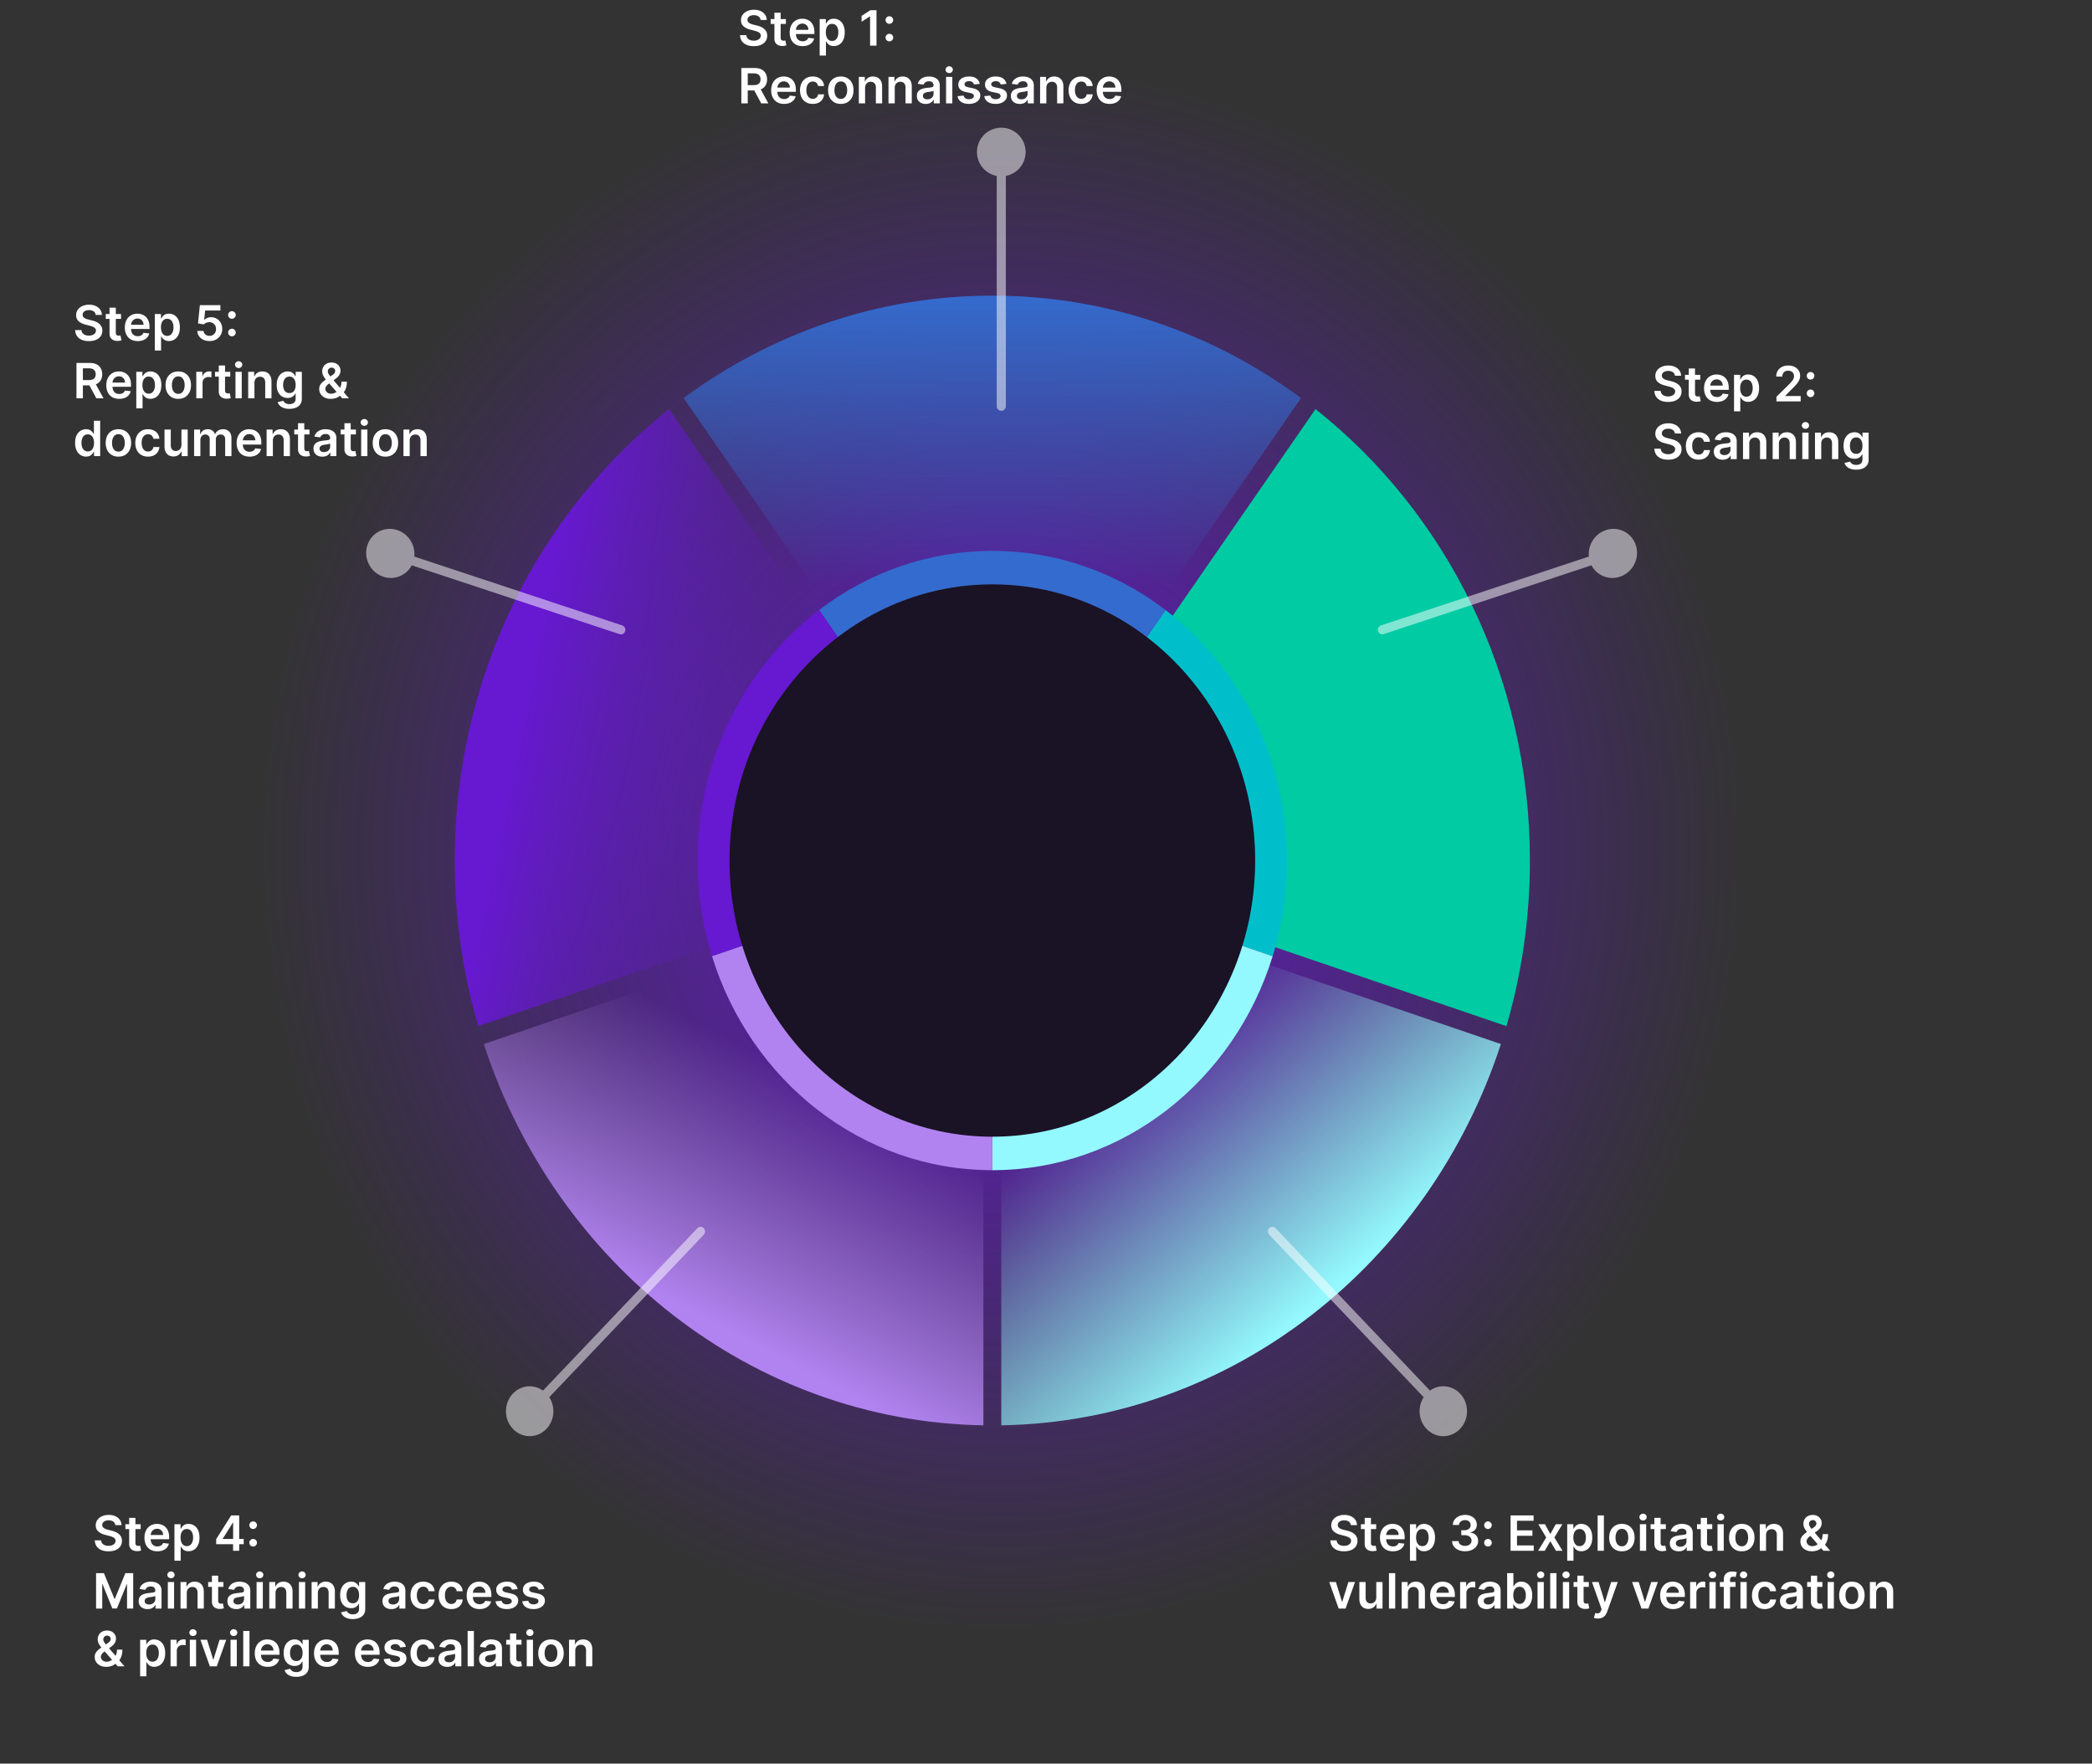 <svg xmlns="http://www.w3.org/2000/svg" fill="none" viewBox="0 0 688 580">
  <rect x="0" y="0" width="688" height="580" fill="#333333" stroke="none"/>
  <ellipse cx="329.25" cy="279" fill="url(#paint0_radial_1475_6396)" rx="244.559" ry="257"/>
  <path fill="url(#paint1_linear_1475_6396)" d="M329.297 287.263v181.479c76.255-1.31 140.76-53.333 164.302-125.382z"/>
  <path fill="url(#paint2_linear_1475_6396)" d="M323.408 287.263 159.106 343.36c23.542 72.049 88.047 124.072 164.302 125.382z"/>
  <path fill="url(#paint3_linear_1475_6396)" d="m326.352 277.734 101.525-146.833c-28.733-21.214-63.741-33.677-101.525-33.677s-72.793 12.463-101.525 33.677z"/>
  <path fill="url(#paint4_linear_1475_6396)" d="M321.586 281.374 220.066 134.54c-42.818 33.903-70.508 87.781-70.508 148.458 0 18.952 2.708 37.243 7.726 54.467l164.297-56.097z"/>
  <path fill="#00cba3" d="m331.119 281.374 164.302 56.097c5.018-17.224 7.726-35.51 7.726-54.468 0-60.676-27.684-114.554-70.508-148.457L331.119 281.38z"/>
  <path fill="#00bfcb" d="M418.538 314.477c3.064-9.914 4.725-20.488 4.725-31.475 0-33.87-15.742-63.869-39.948-82.387l-56.962 82.387z"/>
  <path fill="#346bce" d="M383.314 200.616c-15.987-12.231-35.673-19.448-56.962-19.448-21.288 0-40.974 7.222-56.962 19.448l56.962 82.386z"/>
  <path fill="#94f9ff" d="m418.538 314.477-92.185-31.475v101.834c43.07 0 79.566-29.526 92.185-70.359"/>
  <path fill="#6619d0" d="M269.39 200.615c-24.206 18.512-39.947 48.517-39.947 82.387 0 10.987 1.66 21.561 4.725 31.475l92.185-31.475z"/>
  <path fill="#b183f0" d="M234.168 314.477c12.619 40.833 49.115 70.359 92.185 70.359V283.002z"/>
  <path fill="#1a1225" d="M326.353 192.179c-47.736 0-86.433 40.663-86.433 90.824s38.697 90.825 86.433 90.825 86.433-40.663 86.433-90.825c0-50.161-38.697-90.824-86.433-90.824"/>
  <path fill="#fff" d="M250.127 6.563q-.08-.745-.671-1.16-.585-.414-1.522-.414-.66 0-1.131.199-.471.198-.722.54a1.3 1.3 0 0 0-.255.778q0 .363.165.63a1.5 1.5 0 0 0 .46.455q.29.181.642.307.352.125.71.21l1.091.273q.659.153 1.267.414a4.5 4.5 0 0 1 1.097.66q.488.398.772.96t.284 1.318q0 1.023-.522 1.801-.523.773-1.512 1.21-.983.432-2.38.432-1.359 0-2.358-.42-.995-.42-1.557-1.228-.557-.806-.602-1.966h2.073q.047.609.375 1.012.33.404.858.602a3.4 3.4 0 0 0 1.194.199q.687 0 1.204-.204a1.95 1.95 0 0 0 .818-.58q.296-.375.301-.875-.005-.455-.267-.75-.26-.3-.733-.5a7 7 0 0 0-1.09-.364l-1.324-.34q-1.438-.37-2.273-1.12-.83-.755-.83-2.006 0-1.028.557-1.8.563-.774 1.529-1.2.966-.431 2.187-.431 1.238 0 2.171.431.937.426 1.471 1.188a3.03 3.03 0 0 1 .551 1.739zm8.334-.29v1.59h-5.017v-1.59zm-3.779-2.091h2.057v8.193q0 .415.125.636a.68.68 0 0 0 .341.296q.21.08.466.08.193 0 .352-.029.165-.029.25-.051l.347 1.608q-.165.057-.472.125a4 4 0 0 1-.738.08 3.4 3.4 0 0 1-1.393-.234 2.17 2.17 0 0 1-.982-.806q-.359-.546-.353-1.364zm9.269 10.989q-1.313 0-2.267-.546a3.7 3.7 0 0 1-1.461-1.557q-.51-1.011-.511-2.38 0-1.347.511-2.364a3.87 3.87 0 0 1 1.444-1.591q.925-.574 2.176-.574a4.4 4.4 0 0 1 1.523.261q.721.256 1.272.796.557.54.875 1.375.318.83.318 1.977v.63h-7.153V9.813h5.182a2.2 2.2 0 0 0-.256-1.05 1.86 1.86 0 0 0-.699-.734 1.96 1.96 0 0 0-1.034-.267q-.63 0-1.108.307-.477.3-.744.796a2.3 2.3 0 0 0-.267 1.073v1.21q0 .762.278 1.307.279.54.779.83.5.284 1.17.284.448 0 .813-.125.363-.13.63-.38t.404-.62l1.92.216a3 3 0 0 1-.693 1.33 3.4 3.4 0 0 1-1.295.875q-.79.306-1.807.306m5.62 3.102v-12h2.023v1.443h.12q.159-.318.448-.676.29-.365.784-.62.495-.26 1.262-.26 1.011 0 1.824.516.818.512 1.295 1.517.483 1 .483 2.455 0 1.438-.471 2.443-.472 1.005-1.285 1.534a3.3 3.3 0 0 1-1.84.528q-.75 0-1.245-.25a2.5 2.5 0 0 1-.795-.602 4 4 0 0 1-.46-.676h-.086v4.648zm2.018-7.637q0 .848.238 1.483.245.637.699.995.46.351 1.114.352.681 0 1.142-.364.46-.369.693-1.005.239-.642.239-1.46 0-.813-.233-1.444-.234-.63-.694-.988-.46-.359-1.147-.358-.66 0-1.12.346-.459.347-.699.972-.232.625-.232 1.471m16.661-7.272V15h-2.108V5.415h-.068l-2.721 1.738V5.222l2.892-1.858zm4.245 10.238a1.22 1.22 0 0 1-.887-.363 1.19 1.19 0 0 1-.363-.887q-.006-.51.363-.875a1.22 1.22 0 0 1 .887-.363q.5 0 .869.363a1.196 1.196 0 0 1 .199 1.506q-.17.284-.455.454a1.2 1.2 0 0 1-.613.165m0-5.767a1.22 1.22 0 0 1-.887-.363 1.19 1.19 0 0 1-.363-.887q-.006-.51.363-.875.37-.37.887-.37.5 0 .869.37.375.364.381.875a1.2 1.2 0 0 1-.182.625q-.17.285-.455.455a1.15 1.15 0 0 1-.613.17M243.803 34V22.364h4.364q1.341 0 2.25.465.914.467 1.38 1.307.472.835.472 1.95 0 1.118-.477 1.942-.472.819-1.392 1.268-.921.443-2.262.443h-3.108v-1.75h2.824q.784 0 1.284-.216.5-.222.739-.642.244-.426.244-1.046t-.244-1.057a1.56 1.56 0 0 0-.744-.67q-.501-.233-1.29-.233h-1.932V34zm6.011-5.273L252.695 34h-2.352l-2.83-5.273zm8.043 5.443q-1.313 0-2.267-.545a3.7 3.7 0 0 1-1.46-1.557q-.512-1.011-.512-2.38 0-1.347.512-2.364a3.86 3.86 0 0 1 1.443-1.591q.926-.574 2.176-.574.807 0 1.523.262.722.255 1.272.795.558.54.875 1.375.32.83.319 1.977v.63h-7.154v-1.386h5.182a2.2 2.2 0 0 0-.256-1.05 1.85 1.85 0 0 0-.698-.734 1.97 1.97 0 0 0-1.035-.267q-.63 0-1.108.307-.477.3-.744.796a2.3 2.3 0 0 0-.267 1.073v1.21q0 .762.279 1.308.278.54.778.83.5.283 1.17.283.45 0 .813-.125.363-.13.631-.38.267-.25.403-.62l1.92.216a3 3 0 0 1-.693 1.33 3.4 3.4 0 0 1-1.295.875q-.79.306-1.807.306m9.428 0q-1.308 0-2.245-.573a3.83 3.83 0 0 1-1.437-1.586q-.5-1.017-.5-2.34 0-1.331.511-2.347a3.8 3.8 0 0 1 1.443-1.591q.938-.574 2.216-.574 1.063 0 1.881.392.824.386 1.312 1.097.49.705.557 1.648h-1.966a1.88 1.88 0 0 0-.568-1.052q-.443-.426-1.187-.426-.631 0-1.108.341-.478.336-.745.966-.261.63-.261 1.511 0 .892.261 1.535.262.636.733.982.477.342 1.12.341.454 0 .812-.17.364-.177.608-.506.245-.33.335-.801h1.966a3.4 3.4 0 0 1-.545 1.642 3.24 3.24 0 0 1-1.284 1.114q-.813.397-1.909.397m9.234 0q-1.278 0-2.216-.562a3.8 3.8 0 0 1-1.455-1.574q-.51-1.011-.511-2.363 0-1.353.511-2.37a3.8 3.8 0 0 1 1.455-1.58q.938-.561 2.216-.562 1.278 0 2.216.563a3.78 3.78 0 0 1 1.449 1.58q.517 1.016.517 2.369 0 1.352-.517 2.363a3.8 3.8 0 0 1-1.449 1.574q-.938.563-2.216.563m.011-1.647q.693 0 1.159-.381.466-.386.694-1.034.233-.648.233-1.443 0-.8-.233-1.45-.228-.652-.694-1.039t-1.159-.386q-.71 0-1.182.386-.465.386-.698 1.04a4.3 4.3 0 0 0-.228 1.449q0 .795.228 1.443.233.647.698 1.034.473.38 1.182.38m7.973-3.637V34h-2.057v-8.727h1.966v1.483h.103q.3-.733.96-1.165.664-.432 1.642-.432.903 0 1.574.387.676.385 1.045 1.119.375.732.37 1.778V34h-2.057v-5.239q0-.875-.455-1.369-.449-.494-1.244-.494-.54 0-.96.238-.416.233-.654.677-.233.443-.233 1.073m9.75 0V34h-2.057v-8.727h1.966v1.483h.103q.3-.733.96-1.165.664-.432 1.642-.432.903 0 1.574.387.676.385 1.045 1.119.375.732.37 1.778V34h-2.057v-5.239q0-.875-.455-1.369-.449-.494-1.244-.494-.54 0-.96.238-.416.233-.654.677-.233.443-.233 1.073m10.205 5.29a3.6 3.6 0 0 1-1.494-.295 2.44 2.44 0 0 1-1.046-.887q-.381-.584-.381-1.443 0-.739.273-1.221t.744-.773a3.8 3.8 0 0 1 1.063-.438 9 9 0 0 1 1.233-.221q.767-.08 1.244-.142.477-.069.693-.205.222-.142.222-.437v-.035q0-.642-.381-.994-.38-.352-1.096-.352-.756 0-1.199.33-.438.33-.591.778l-1.921-.273q.228-.795.75-1.33.523-.54 1.279-.806a4.9 4.9 0 0 1 1.67-.273q.631 0 1.256.148.625.147 1.142.489.517.335.83.914.318.58.318 1.45V34h-1.977v-1.199h-.069q-.187.364-.528.682a2.6 2.6 0 0 1-.847.506 3.4 3.4 0 0 1-1.187.187m.534-1.511q.62 0 1.074-.245.454-.25.699-.659.25-.409.25-.892v-1.028a1 1 0 0 1-.33.148 5 5 0 0 1-.511.119q-.284.051-.563.09l-.483.069a3.6 3.6 0 0 0-.824.205 1.37 1.37 0 0 0-.573.397q-.211.25-.211.648 0 .569.415.858t1.057.29M311.134 34v-8.727h2.057V34zm1.034-9.966a1.2 1.2 0 0 1-.841-.324 1.04 1.04 0 0 1-.352-.79q0-.465.352-.79.352-.329.841-.329.495 0 .841.33.352.324.352.79 0 .46-.352.79a1.19 1.19 0 0 1-.841.323m10.036 3.546-1.875.204a1.5 1.5 0 0 0-.279-.534 1.4 1.4 0 0 0-.523-.403q-.329-.154-.806-.154-.642 0-1.08.279-.432.278-.426.721a.76.76 0 0 0 .278.62q.29.239.955.392l1.489.318q1.238.267 1.84.846.608.58.614 1.517a2.38 2.38 0 0 1-.483 1.455q-.471.625-1.312.977t-1.932.352q-1.602 0-2.58-.67-.977-.676-1.165-1.88l2.006-.194q.136.59.58.892.443.3 1.153.301.733 0 1.176-.3.449-.303.449-.745a.77.77 0 0 0-.29-.62q-.284-.243-.886-.375l-1.489-.312q-1.255-.262-1.858-.88-.602-.626-.596-1.58-.006-.807.437-1.398.45-.596 1.245-.92.8-.33 1.846-.33 1.534 0 2.415.654.886.652 1.097 1.767m8.781 0-1.875.204a1.5 1.5 0 0 0-.279-.534 1.4 1.4 0 0 0-.522-.403 1.9 1.9 0 0 0-.807-.154q-.642 0-1.08.279-.432.278-.426.721a.75.75 0 0 0 .279.62q.29.239.954.392l1.489.318q1.238.267 1.841.846.608.58.613 1.517a2.36 2.36 0 0 1-.483 1.455q-.472.625-1.312.977t-1.932.352q-1.602 0-2.579-.67-.978-.676-1.165-1.88l2.005-.194q.137.59.58.892.443.3 1.153.301.733 0 1.177-.3.448-.303.448-.745a.78.78 0 0 0-.289-.62q-.284-.243-.887-.375l-1.488-.312q-1.257-.262-1.858-.88-.603-.626-.597-1.58-.006-.807.438-1.398.449-.596 1.244-.92.8-.33 1.846-.33 1.535 0 2.415.654.887.652 1.097 1.767m4.395 6.596a3.65 3.65 0 0 1-1.495-.295 2.44 2.44 0 0 1-1.045-.887q-.381-.584-.381-1.443 0-.739.273-1.221t.744-.773a3.8 3.8 0 0 1 1.063-.438 9 9 0 0 1 1.233-.221q.767-.08 1.244-.142.477-.069.693-.205.222-.142.222-.437v-.035q0-.642-.381-.994-.38-.352-1.096-.352-.756 0-1.199.33-.438.33-.591.778l-1.921-.273q.228-.795.75-1.33.523-.54 1.279-.806a4.9 4.9 0 0 1 1.67-.273q.631 0 1.256.148.625.147 1.142.489.517.335.829.914.32.58.319 1.45V34h-1.978v-1.199h-.068q-.187.364-.528.682a2.6 2.6 0 0 1-.847.506 3.4 3.4 0 0 1-1.187.187m.534-1.511q.62 0 1.074-.245.454-.25.699-.659.25-.409.25-.892v-1.028a1 1 0 0 1-.33.148 5 5 0 0 1-.511.119q-.284.051-.563.09l-.483.069a3.6 3.6 0 0 0-.824.205 1.4 1.4 0 0 0-.574.397q-.21.25-.21.648 0 .569.415.858t1.057.29m8.199-3.779V34h-2.057v-8.727h1.966v1.483h.102q.302-.733.96-1.165.665-.432 1.642-.432.904 0 1.574.387.676.385 1.046 1.119.375.732.369 1.778V34h-2.057v-5.239q0-.875-.454-1.369-.45-.494-1.245-.494-.54 0-.96.238-.414.233-.653.677-.234.443-.233 1.073m11.5 5.284q-1.308 0-2.245-.573a3.83 3.83 0 0 1-1.437-1.586q-.5-1.017-.5-2.34 0-1.331.511-2.347a3.8 3.8 0 0 1 1.443-1.591q.938-.574 2.216-.574 1.064 0 1.881.392.824.386 1.312 1.097.49.705.557 1.648h-1.966a1.88 1.88 0 0 0-.568-1.052q-.443-.426-1.187-.426-.631 0-1.108.341-.477.336-.745.966-.261.63-.261 1.511 0 .892.261 1.535.262.636.733.982.478.342 1.12.341.455 0 .812-.17.364-.177.608-.506.245-.33.335-.801h1.966a3.4 3.4 0 0 1-.545 1.642 3.24 3.24 0 0 1-1.284 1.114q-.813.397-1.909.397m9.291 0q-1.313 0-2.267-.545a3.7 3.7 0 0 1-1.46-1.557q-.512-1.011-.512-2.38 0-1.347.512-2.364a3.86 3.86 0 0 1 1.443-1.591q.926-.574 2.176-.574.807 0 1.523.262.722.255 1.272.795.558.54.875 1.375.318.83.319 1.977v.63h-7.154v-1.386h5.182a2.2 2.2 0 0 0-.256-1.05 1.85 1.85 0 0 0-.699-.734 1.96 1.96 0 0 0-1.034-.267q-.63 0-1.108.307-.477.3-.744.796a2.3 2.3 0 0 0-.267 1.073v1.21q0 .762.278 1.308.279.54.779.83.5.283 1.17.283.45 0 .813-.125.363-.13.63-.38t.404-.62l1.92.216a3 3 0 0 1-.693 1.33 3.4 3.4 0 0 1-1.295.875q-.79.306-1.807.306M550.83 123.562a1.55 1.55 0 0 0-.67-1.159q-.586-.414-1.523-.414-.66 0-1.131.199-.471.198-.721.539a1.3 1.3 0 0 0-.256.779q0 .363.165.63.17.267.46.455.29.181.642.307.352.125.71.21l1.091.273q.659.153 1.267.414a4.5 4.5 0 0 1 1.097.66q.488.397.772.96t.284 1.318q0 1.023-.522 1.801-.524.773-1.512 1.21-.982.432-2.38.432-1.359 0-2.358-.42-.995-.421-1.557-1.228-.557-.806-.602-1.966h2.074q.045.609.375 1.012.329.404.857.602.535.2 1.194.199.688 0 1.204-.205.523-.21.818-.579.296-.375.302-.875-.006-.454-.268-.75-.261-.302-.732-.5a7 7 0 0 0-1.091-.364l-1.324-.341q-1.438-.369-2.273-1.119-.83-.756-.83-2.006 0-1.028.557-1.801.563-.773 1.529-1.199.966-.431 2.187-.431 1.238 0 2.171.431.937.426 1.471 1.188.534.756.551 1.738zm8.334-.289v1.591h-5.017v-1.591zm-3.779-2.091h2.057v8.193q0 .416.125.636a.68.68 0 0 0 .341.296q.21.08.466.079.193 0 .352-.028.165-.029.25-.051l.347 1.608q-.165.057-.472.125-.3.068-.738.079a3.35 3.35 0 0 1-1.392-.233 2.16 2.16 0 0 1-.983-.806q-.358-.546-.353-1.364zm9.269 10.988q-1.313 0-2.267-.545a3.7 3.7 0 0 1-1.46-1.557q-.512-1.011-.512-2.38 0-1.347.512-2.364a3.86 3.86 0 0 1 1.443-1.591q.926-.574 2.176-.574.807 0 1.523.261.721.256 1.272.796.558.54.875 1.375.319.83.319 1.977v.631h-7.154v-1.387h5.182a2.2 2.2 0 0 0-.256-1.051 1.85 1.85 0 0 0-.699-.733 1.96 1.96 0 0 0-1.034-.267q-.63 0-1.108.307a2.1 2.1 0 0 0-.744.796 2.3 2.3 0 0 0-.267 1.074v1.21q0 .76.278 1.307.279.539.779.829.5.284 1.17.284.45 0 .813-.125.363-.13.63-.381.267-.25.404-.619l1.92.216a3 3 0 0 1-.693 1.33 3.4 3.4 0 0 1-1.295.875q-.79.306-1.807.306m5.621 3.103v-12h2.022v1.443h.12q.159-.319.449-.676.29-.364.784-.62.494-.261 1.261-.261 1.011 0 1.824.517.818.512 1.295 1.517.483 1 .483 2.455 0 1.437-.471 2.443-.472 1.005-1.284 1.534a3.3 3.3 0 0 1-1.841.528q-.75 0-1.245-.25a2.5 2.5 0 0 1-.795-.602 4 4 0 0 1-.46-.676h-.086v4.648zm2.017-7.637q0 .847.238 1.483.245.637.699.995.46.352 1.114.352.681 0 1.142-.364.46-.369.693-1.005.239-.642.239-1.461a4.2 4.2 0 0 0-.233-1.443q-.234-.63-.693-.988-.46-.358-1.148-.358-.66 0-1.12.346-.46.347-.698.972-.233.624-.233 1.471M584.221 132v-1.523l4.039-3.96q.58-.585.966-1.04.387-.454.58-.88.193-.427.193-.909 0-.551-.25-.944a1.67 1.67 0 0 0-.687-.613 2.2 2.2 0 0 0-.995-.216q-.574 0-1.005.238a1.65 1.65 0 0 0-.671.665q-.233.432-.233 1.029h-2.006q0-1.108.506-1.927a3.4 3.4 0 0 1 1.392-1.267q.893-.448 2.046-.448 1.17 0 2.056.437.887.438 1.375 1.199.495.76.495 1.739 0 .653-.25 1.284-.25.63-.881 1.397-.625.768-1.756 1.858l-2.005 2.04v.08h5.068V132zm11.227-1.398q-.517 0-.886-.363a1.19 1.19 0 0 1-.364-.887 1.16 1.16 0 0 1 .364-.875q.369-.363.886-.363a1.2 1.2 0 0 1 .869.363 1.2 1.2 0 0 1 .199 1.506 1.3 1.3 0 0 1-.454.455 1.2 1.2 0 0 1-.614.164m0-5.767q-.517 0-.886-.363a1.19 1.19 0 0 1-.364-.887 1.16 1.16 0 0 1 .364-.875q.369-.369.886-.369.5 0 .869.369.375.364.381.875a1.2 1.2 0 0 1-.182.625 1.3 1.3 0 0 1-.454.455q-.28.17-.614.17m-44.618 17.727a1.55 1.55 0 0 0-.67-1.159q-.586-.414-1.523-.414-.66 0-1.131.199-.471.198-.721.539a1.3 1.3 0 0 0-.256.779q0 .363.165.63.17.267.46.455.29.181.642.307.352.124.71.21l1.091.273q.659.153 1.267.414a4.5 4.5 0 0 1 1.097.66q.488.397.772.96t.284 1.318q0 1.023-.522 1.801-.524.773-1.512 1.21-.982.432-2.38.432-1.359 0-2.358-.42-.995-.421-1.557-1.228-.557-.806-.602-1.966h2.074q.045.609.375 1.012.329.404.857.602.535.2 1.194.199.688 0 1.204-.205.523-.21.818-.579.296-.375.302-.875-.006-.454-.268-.75-.261-.302-.732-.5a7 7 0 0 0-1.091-.364l-1.324-.341q-1.438-.369-2.273-1.119-.83-.755-.83-2.006 0-1.028.557-1.801.563-.773 1.529-1.199.966-.431 2.187-.431 1.238 0 2.171.431.937.426 1.471 1.188.534.756.551 1.738zm7.783 8.608q-1.308 0-2.245-.573a3.83 3.83 0 0 1-1.437-1.586q-.5-1.017-.5-2.341 0-1.329.511-2.346a3.8 3.8 0 0 1 1.443-1.591q.938-.574 2.216-.574 1.063 0 1.881.392.824.387 1.312 1.097.49.704.557 1.647h-1.966a1.88 1.88 0 0 0-.568-1.051q-.443-.426-1.187-.426-.631 0-1.108.341-.477.336-.745.966-.261.63-.261 1.511 0 .892.261 1.534.262.637.733.983.478.341 1.12.341.455 0 .812-.17.364-.176.608-.506.245-.33.335-.801h1.966a3.43 3.43 0 0 1-.545 1.642 3.24 3.24 0 0 1-1.284 1.114q-.813.397-1.909.397m7.939.006a3.6 3.6 0 0 1-1.495-.295 2.44 2.44 0 0 1-1.045-.887q-.381-.585-.381-1.443 0-.738.273-1.221t.744-.773a3.8 3.8 0 0 1 1.063-.438 8.6 8.6 0 0 1 1.233-.221q.767-.08 1.244-.142.477-.069.693-.205.222-.142.222-.437v-.034q0-.642-.381-.995-.38-.352-1.097-.352-.755 0-1.198.329-.438.33-.591.779l-1.921-.273q.228-.795.75-1.329.523-.54 1.279-.807a4.9 4.9 0 0 1 1.67-.273q.631 0 1.256.148.624.147 1.142.488.517.336.829.915.319.58.319 1.449V151h-1.978v-1.199h-.068q-.187.364-.528.682a2.6 2.6 0 0 1-.847.506q-.506.187-1.187.187m.534-1.511q.62 0 1.074-.245.455-.25.698-.659.25-.409.25-.892v-1.028a1 1 0 0 1-.329.148 5 5 0 0 1-.512.119q-.283.05-.562.091l-.483.068a3.6 3.6 0 0 0-.824.205 1.37 1.37 0 0 0-.574.397q-.21.25-.21.648 0 .568.415.858t1.057.29m8.199-3.779V151h-2.057v-8.727h1.966v1.483h.102q.302-.733.96-1.165.665-.432 1.642-.432.903 0 1.574.386a2.6 2.6 0 0 1 1.045 1.12q.375.732.37 1.778V151h-2.057v-5.239q0-.874-.455-1.369-.449-.495-1.244-.494-.54 0-.96.238a1.67 1.67 0 0 0-.654.676q-.232.444-.232 1.074m9.75 0V151h-2.057v-8.727h1.966v1.483h.102q.302-.733.96-1.165.665-.432 1.642-.432.903 0 1.574.386a2.6 2.6 0 0 1 1.045 1.12q.375.732.37 1.778V151h-2.057v-5.239q0-.874-.455-1.369-.449-.495-1.244-.494-.54 0-.96.238a1.67 1.67 0 0 0-.654.676q-.232.444-.232 1.074m7.693 5.114v-8.727h2.057V151zm1.034-9.966a1.2 1.2 0 0 1-.841-.324 1.04 1.04 0 0 1-.352-.79q0-.465.352-.789.352-.33.841-.33.494 0 .841.33.352.324.352.789 0 .461-.352.79a1.2 1.2 0 0 1-.841.324m5.194 4.852V151H596.9v-8.727h1.966v1.483h.102q.302-.733.96-1.165.665-.432 1.642-.432.903 0 1.574.386a2.6 2.6 0 0 1 1.045 1.12q.375.732.37 1.778V151h-2.057v-5.239q0-.874-.455-1.369-.449-.495-1.244-.494-.54 0-.96.238a1.66 1.66 0 0 0-.654.676q-.233.444-.233 1.074m11.489 8.569q-1.108 0-1.903-.302-.796-.296-1.279-.795a2.75 2.75 0 0 1-.67-1.108l1.852-.449q.125.256.364.506.239.255.642.42.408.171 1.028.171.875 0 1.449-.426.574-.421.574-1.387v-1.653h-.102q-.16.318-.466.653a2.4 2.4 0 0 1-.801.563q-.495.227-1.245.227-1.005 0-1.824-.472-.812-.477-1.295-1.42-.477-.949-.477-2.375 0-1.437.477-2.426.483-.995 1.301-1.506a3.34 3.34 0 0 1 1.824-.517q.767 0 1.261.261.5.256.796.62.295.357.449.676h.113v-1.443h2.029v8.869q0 1.12-.534 1.852-.535.733-1.461 1.097-.926.363-2.102.364m.017-5.194q.654 0 1.114-.318t.699-.915q.238-.596.238-1.431 0-.825-.238-1.444-.234-.619-.694-.96-.454-.346-1.119-.346-.687 0-1.148.358-.46.357-.693.983a4 4 0 0 0-.233 1.409q0 .8.233 1.403.239.596.699.932.466.33 1.142.329M444.252 501.562a1.55 1.55 0 0 0-.671-1.159q-.585-.414-1.522-.414-.66 0-1.131.199-.471.198-.722.539a1.32 1.32 0 0 0-.255.779q0 .363.165.63.17.267.46.455.29.181.642.307.352.125.71.21l1.091.273q.659.153 1.267.414a4.5 4.5 0 0 1 1.097.66q.488.397.772.96t.284 1.318q0 1.023-.522 1.801-.523.773-1.512 1.21-.983.432-2.38.432-1.359 0-2.358-.42-.994-.421-1.557-1.228-.557-.806-.602-1.966h2.073q.046.609.375 1.012.33.404.858.602a3.4 3.4 0 0 0 1.194.199q.687 0 1.204-.205.523-.21.818-.579.296-.375.301-.875-.005-.454-.267-.75-.26-.302-.733-.5a7 7 0 0 0-1.09-.364l-1.324-.341q-1.438-.369-2.273-1.119-.83-.756-.83-2.006 0-1.028.557-1.801.563-.773 1.529-1.199.966-.431 2.187-.431 1.238 0 2.171.431.937.426 1.471 1.188.534.756.551 1.738zm8.334-.289v1.591h-5.017v-1.591zm-3.779-2.091h2.057v8.193q0 .415.125.636a.68.68 0 0 0 .341.296q.21.08.466.079.193 0 .352-.028.165-.029.25-.051l.347 1.608q-.165.057-.472.125a4 4 0 0 1-.738.079 3.35 3.35 0 0 1-1.393-.233 2.17 2.17 0 0 1-.982-.806q-.359-.546-.353-1.364zm9.269 10.988q-1.313 0-2.267-.545a3.7 3.7 0 0 1-1.461-1.557q-.51-1.011-.511-2.38 0-1.347.511-2.364a3.87 3.87 0 0 1 1.444-1.591q.925-.574 2.176-.574.807 0 1.523.261.721.256 1.272.796.557.54.875 1.375.318.83.318 1.977v.631h-7.153v-1.387h5.182a2.2 2.2 0 0 0-.256-1.051 1.86 1.86 0 0 0-.699-.733 1.96 1.96 0 0 0-1.034-.267q-.63 0-1.108.307a2.1 2.1 0 0 0-.744.796 2.3 2.3 0 0 0-.267 1.074v1.21q0 .76.278 1.307.279.539.779.829.5.284 1.17.284.448 0 .813-.125.363-.13.63-.381.267-.25.404-.619l1.92.216a3 3 0 0 1-.693 1.33 3.4 3.4 0 0 1-1.295.875q-.79.306-1.807.306m5.62 3.103v-12h2.023v1.443h.12q.159-.318.448-.676.29-.364.784-.62.495-.261 1.262-.261 1.011 0 1.824.517.818.512 1.295 1.517.483 1 .483 2.455 0 1.437-.471 2.443-.472 1.005-1.285 1.534a3.3 3.3 0 0 1-1.84.528q-.75 0-1.245-.25a2.5 2.5 0 0 1-.795-.602 4 4 0 0 1-.46-.676h-.086v4.648zm2.018-7.637q0 .847.238 1.483.245.637.699.995.46.351 1.114.352.681 0 1.142-.364.46-.369.693-1.005.239-.642.239-1.461a4.2 4.2 0 0 0-.233-1.443q-.234-.63-.694-.988t-1.147-.358q-.66 0-1.12.346-.459.346-.699.972-.232.624-.232 1.471m16.105 4.523q-1.228 0-2.182-.42-.95-.421-1.5-1.171a3.02 3.02 0 0 1-.585-1.733h2.136q.029.472.312.824.285.346.756.54.472.193 1.057.193.625 0 1.108-.216a1.8 1.8 0 0 0 .756-.614q.271-.392.267-.903a1.57 1.57 0 0 0-.273-.932q-.279-.404-.807-.63-.523-.228-1.261-.228h-1.029v-1.625h1.029q.607 0 1.062-.21.46-.21.722-.591.261-.386.255-.892a1.56 1.56 0 0 0-.221-.858 1.5 1.5 0 0 0-.631-.574 2.1 2.1 0 0 0-.949-.204q-.534 0-.988.193a1.8 1.8 0 0 0-.733.551 1.4 1.4 0 0 0-.296.841h-2.028a2.96 2.96 0 0 1 .562-1.716 3.64 3.64 0 0 1 1.455-1.159q.909-.42 2.04-.42 1.164 0 2.022.437.864.432 1.336 1.165.471.732.471 1.619.006.983-.579 1.648-.58.665-1.523.869v.091q1.227.171 1.881.909.659.733.653 1.824a2.92 2.92 0 0 1-.557 1.75q-.551.767-1.522 1.205-.966.437-2.216.437m7.535-1.557q-.517 0-.886-.363a1.2 1.2 0 0 1-.364-.887 1.17 1.17 0 0 1 .364-.875q.369-.363.886-.363a1.2 1.2 0 0 1 .869.363 1.2 1.2 0 0 1 .199 1.506 1.3 1.3 0 0 1-.454.455q-.279.164-.614.164m0-5.767q-.517 0-.886-.363a1.2 1.2 0 0 1-.364-.887 1.17 1.17 0 0 1 .364-.875q.369-.369.886-.369.5 0 .869.369.375.364.381.875a1.2 1.2 0 0 1-.182.625q-.17.284-.454.455-.279.17-.614.17m7.433 7.165v-11.636h7.569v1.767h-5.461v3.159h5.069v1.767h-5.069v3.176h5.506V510zm11.31-8.727 1.761 3.221 1.79-3.221h2.176l-2.63 4.363L513.87 510h-2.165l-1.847-3.142-1.829 3.142h-2.182l2.659-4.364-2.591-4.363zm7.318 12v-12h2.023v1.443h.119q.16-.318.449-.676.29-.364.784-.62.495-.261 1.262-.261a3.3 3.3 0 0 1 1.823.517q.819.512 1.296 1.517.483 1 .483 2.455 0 1.437-.472 2.443-.471 1.005-1.284 1.534a3.3 3.3 0 0 1-1.841.528q-.75 0-1.244-.25a2.5 2.5 0 0 1-.796-.602 4 4 0 0 1-.46-.676h-.085v4.648zm2.017-7.637q0 .847.239 1.483.245.637.699.995.46.351 1.113.352.683 0 1.142-.364.46-.369.694-1.005.238-.642.238-1.461 0-.811-.233-1.443-.232-.63-.693-.988t-1.148-.358q-.659 0-1.119.346t-.699.972q-.233.624-.233 1.471m10.04-7.272V510h-2.057v-11.636zm5.922 11.806q-1.278 0-2.216-.562a3.83 3.83 0 0 1-1.455-1.574q-.51-1.011-.511-2.364 0-1.352.511-2.369a3.8 3.8 0 0 1 1.455-1.579q.938-.563 2.216-.563t2.216.563a3.77 3.77 0 0 1 1.449 1.579q.517 1.017.517 2.369t-.517 2.364a3.8 3.8 0 0 1-1.449 1.574q-.938.562-2.216.562m.011-1.647q.694 0 1.159-.381.466-.386.694-1.034.233-.648.233-1.443 0-.801-.233-1.449-.228-.653-.694-1.04-.465-.386-1.159-.386-.71 0-1.182.386-.465.387-.698 1.04a4.4 4.4 0 0 0-.228 1.449q0 .795.228 1.443.233.648.698 1.034.473.381 1.182.381m5.916 1.477v-8.727h2.057V510zm1.035-9.966q-.49 0-.841-.324a1.04 1.04 0 0 1-.353-.79q0-.465.353-.789.351-.33.841-.33.494 0 .84.33.353.324.353.789 0 .461-.353.79a1.19 1.19 0 0 1-.84.324m7.495 1.239v1.591h-5.017v-1.591zm-3.778-2.091h2.057v8.193q0 .415.125.636.13.216.341.296.21.08.466.079.192 0 .352-.028.165-.029.25-.051l.346 1.608a5 5 0 0 1-.471.125 4 4 0 0 1-.739.079 3.35 3.35 0 0 1-1.392-.233 2.17 2.17 0 0 1-.983-.806q-.358-.546-.352-1.364zm8.01 10.994a3.6 3.6 0 0 1-1.494-.295 2.44 2.44 0 0 1-1.046-.887q-.381-.585-.381-1.443 0-.738.273-1.221t.744-.773a3.8 3.8 0 0 1 1.063-.438 9 9 0 0 1 1.233-.221q.767-.08 1.244-.142.477-.069.693-.205.222-.142.222-.437v-.034q0-.642-.381-.995-.38-.352-1.096-.352-.756 0-1.199.329-.438.33-.591.779l-1.921-.273q.228-.795.75-1.329.523-.54 1.279-.807a4.9 4.9 0 0 1 1.67-.273q.631 0 1.256.148.625.147 1.142.488.517.336.83.915.318.58.318 1.449V510h-1.977v-1.199h-.069q-.187.364-.528.682a2.6 2.6 0 0 1-.847.506q-.506.187-1.187.187m.534-1.511q.62 0 1.074-.245a1.8 1.8 0 0 0 .699-.659q.25-.408.25-.892v-1.028a1 1 0 0 1-.33.148 5 5 0 0 1-.511.119q-.284.05-.563.091l-.483.068a3.6 3.6 0 0 0-.824.205 1.36 1.36 0 0 0-.573.397q-.211.25-.211.648 0 .569.415.858t1.057.29m10.5-7.392v1.591H558.1v-1.591zm-3.778-2.091h2.056v8.193q0 .415.125.636a.68.68 0 0 0 .341.296q.21.08.466.079.193 0 .352-.028a3 3 0 0 0 .25-.051l.347 1.608q-.165.057-.472.125-.3.068-.738.079a3.35 3.35 0 0 1-1.392-.233 2.16 2.16 0 0 1-.983-.806q-.358-.546-.352-1.364zM564.837 510v-8.727h2.057V510zm1.034-9.966a1.2 1.2 0 0 1-.841-.324 1.04 1.04 0 0 1-.352-.79q0-.465.352-.789.352-.33.841-.33.495 0 .841.33.352.324.352.789 0 .461-.352.79a1.19 1.19 0 0 1-.841.324m6.945 10.136q-1.278 0-2.216-.562a3.83 3.83 0 0 1-1.455-1.574q-.511-1.011-.511-2.364t.511-2.369a3.8 3.8 0 0 1 1.455-1.579q.938-.563 2.216-.563t2.216.563a3.77 3.77 0 0 1 1.449 1.579q.517 1.017.517 2.369t-.517 2.364a3.8 3.8 0 0 1-1.449 1.574q-.938.562-2.216.562m.011-1.647q.694 0 1.159-.381.467-.386.693-1.034.233-.648.233-1.443 0-.801-.233-1.449-.226-.653-.693-1.04-.465-.386-1.159-.386-.71 0-1.182.386-.465.387-.699 1.04a4.4 4.4 0 0 0-.227 1.449q0 .795.227 1.443.234.648.699 1.034.473.381 1.182.381m7.973-3.637V510h-2.057v-8.727h1.966v1.483h.103q.3-.733.96-1.165.664-.432 1.642-.432.903 0 1.574.386.676.387 1.045 1.12.375.732.369 1.778V510h-2.056v-5.239q0-.874-.455-1.369-.449-.494-1.244-.494-.54 0-.96.238a1.66 1.66 0 0 0-.654.676q-.233.444-.233 1.074m15.139 5.284q-1.193 0-2.051-.431-.858-.433-1.324-1.165a3.1 3.1 0 0 1-.46-1.665q0-.699.284-1.239.29-.539.796-1 .512-.46 1.182-.914l2.062-1.404q.454-.295.688-.625a1.28 1.28 0 0 0 .238-.772q0-.375-.318-.711-.312-.335-.864-.335-.37 0-.653.176a1.211 1.211 0 0 0-.591 1.04q0 .38.21.773a5.6 5.6 0 0 0 .557.812q.346.421.739.892l5.46 6.398h-2.227l-4.534-5.193a73 73 0 0 1-.978-1.165 6.2 6.2 0 0 1-.767-1.193 3.1 3.1 0 0 1-.295-1.352q0-.825.38-1.472a2.7 2.7 0 0 1 1.063-1.028q.687-.375 1.608-.375.92 0 1.579.363.66.364 1.018.966.357.603.357 1.313 0 .823-.409 1.477-.408.648-1.136 1.176l-2.352 1.722q-.58.42-.83.852-.25.426-.25.727 0 .46.233.835t.654.603q.426.22.994.221.626 0 1.233-.278.607-.284 1.108-.807.5-.522.795-1.25a4.3 4.3 0 0 0 .296-1.625h1.767q0 1.102-.245 1.921-.244.812-.63 1.374a4 4 0 0 1-.818.893 7 7 0 0 0-.262.193q-.125.097-.261.193a3.8 3.8 0 0 1-1.438.818 5.3 5.3 0 0 1-1.608.261m-150.306 10.103L442.525 529h-2.273l-3.108-8.727h2.193l2.006 6.483h.091l2.011-6.483zm6.985 5.057v-5.057h2.057V529h-1.994v-1.551h-.091a2.63 2.63 0 0 1-.972 1.199q-.67.465-1.653.466-.858 0-1.517-.381a2.65 2.65 0 0 1-1.023-1.119q-.369-.739-.369-1.784v-5.557h2.057v5.238q0 .83.454 1.319.455.488 1.193.488.455 0 .881-.221a1.8 1.8 0 0 0 .699-.659q.279-.444.278-1.108m6.229-7.966V529h-2.057v-11.636zm4.172 6.522V529h-2.057v-8.727h1.966v1.483h.102q.301-.733.961-1.165.664-.432 1.642-.432.903 0 1.573.386.677.387 1.046 1.12.375.732.369 1.778V529h-2.057v-5.239q0-.874-.454-1.369-.449-.495-1.244-.494-.54 0-.961.238a1.66 1.66 0 0 0-.653.676q-.233.444-.233 1.074m11.557 5.284q-1.313 0-2.267-.545a3.7 3.7 0 0 1-1.461-1.557q-.51-1.011-.511-2.38 0-1.347.511-2.364a3.87 3.87 0 0 1 1.444-1.591q.925-.574 2.176-.574.807 0 1.523.261.721.256 1.272.796.557.54.875 1.375.318.83.318 1.977v.631h-7.153v-1.387h5.182a2.2 2.2 0 0 0-.256-1.051 1.86 1.86 0 0 0-.699-.733 1.96 1.96 0 0 0-1.034-.267q-.63 0-1.108.307a2.1 2.1 0 0 0-.744.796 2.3 2.3 0 0 0-.267 1.074v1.21q0 .76.278 1.307.279.539.779.829.5.284 1.17.284.448 0 .813-.125.363-.13.63-.381.267-.25.404-.619l1.92.216a3 3 0 0 1-.693 1.33 3.4 3.4 0 0 1-1.295.875q-.79.306-1.807.306m5.62-.17v-8.727h1.995v1.454h.091q.239-.756.818-1.165.585-.414 1.335-.414.171 0 .381.017.216.011.358.04v1.892a2 2 0 0 0-.415-.08 4 4 0 0 0-.54-.04q-.563 0-1.011.245a1.8 1.8 0 0 0-.699.664q-.255.426-.256.983V529zm8.699.176a3.6 3.6 0 0 1-1.494-.295 2.44 2.44 0 0 1-1.045-.887q-.381-.585-.381-1.443 0-.738.273-1.221.272-.483.744-.773a3.8 3.8 0 0 1 1.062-.438 9 9 0 0 1 1.233-.221q.768-.08 1.245-.142.477-.069.693-.205.222-.142.221-.437v-.034q0-.642-.38-.995-.381-.352-1.097-.352-.756 0-1.199.329-.437.33-.591.779l-1.92-.273q.226-.795.75-1.329.523-.54 1.278-.807a4.9 4.9 0 0 1 1.671-.273q.63 0 1.256.148.624.147 1.142.488.517.336.829.915.318.58.318 1.449V529h-1.977v-1.199h-.068a2.5 2.5 0 0 1-1.375 1.188q-.505.187-1.188.187m.534-1.511q.62 0 1.074-.245a1.8 1.8 0 0 0 .699-.659q.25-.409.25-.892v-1.028a1 1 0 0 1-.329.148 5 5 0 0 1-.512.119 17 17 0 0 1-.562.091l-.483.068q-.46.063-.824.205a1.36 1.36 0 0 0-.574.397q-.21.25-.21.648 0 .568.415.858.414.29 1.056.29m6.233 1.335v-11.636h2.057v4.352h.085q.16-.318.449-.676.29-.364.784-.62.494-.261 1.262-.261 1.011 0 1.824.517.818.512 1.295 1.517.483 1 .483 2.455 0 1.437-.472 2.443-.471 1.005-1.284 1.534a3.3 3.3 0 0 1-1.841.528q-.75 0-1.244-.25a2.5 2.5 0 0 1-.795-.602 4 4 0 0 1-.461-.676h-.119V529zm2.017-4.364q0 .847.239 1.483.245.637.699.995.46.352 1.114.352.681 0 1.142-.364.459-.369.693-1.005.238-.642.238-1.461 0-.812-.233-1.443-.233-.63-.693-.988t-1.147-.358q-.66 0-1.12.346t-.699.972q-.233.625-.233 1.471M505.65 529v-8.727h2.056V529zm1.034-9.966a1.2 1.2 0 0 1-.841-.324 1.04 1.04 0 0 1-.352-.79q0-.465.352-.789.352-.33.841-.33.494 0 .841.33.351.324.352.789 0 .461-.352.79a1.2 1.2 0 0 1-.841.324m5.194-1.67V529h-2.057v-11.636zM513.993 529v-8.727h2.057V529zm1.034-9.966q-.488 0-.84-.324a1.04 1.04 0 0 1-.353-.79q0-.465.353-.789.352-.33.84-.33.495 0 .841.33.353.324.353.789 0 .461-.353.79a1.19 1.19 0 0 1-.841.324m7.496 1.239v1.591h-5.017v-1.591zm-3.778-2.091h2.057v8.193q0 .416.125.636.13.216.34.296t.466.079q.194 0 .353-.028.165-.028.25-.051l.346 1.608q-.165.056-.471.125a4 4 0 0 1-.739.079 3.35 3.35 0 0 1-1.392-.233 2.16 2.16 0 0 1-.983-.806q-.358-.546-.352-1.364zm6.777 14.091q-.421 0-.779-.068a3 3 0 0 1-.562-.148l.477-1.602q.449.13.801.125a1 1 0 0 0 .62-.222q.272-.21.46-.705l.176-.471-3.165-8.909h2.182l2.011 6.591h.091l2.017-6.591h2.188l-3.495 9.784a3.9 3.9 0 0 1-.647 1.187 2.64 2.64 0 0 1-.989.762q-.579.267-1.386.267m19.704-12L542.118 529h-2.272l-3.108-8.727h2.193l2.006 6.483h.09l2.012-6.483zm4.99 8.897q-1.312 0-2.267-.545a3.7 3.7 0 0 1-1.46-1.557q-.511-1.011-.511-2.38 0-1.347.511-2.364a3.87 3.87 0 0 1 1.443-1.591q.927-.574 2.176-.574a4.4 4.4 0 0 1 1.523.261q.721.256 1.273.796.557.54.875 1.375.318.83.318 1.977v.631h-7.153v-1.387h5.181a2.2 2.2 0 0 0-.255-1.051q-.25-.466-.699-.733a1.97 1.97 0 0 0-1.034-.267q-.631 0-1.108.307a2.1 2.1 0 0 0-.744.796 2.3 2.3 0 0 0-.268 1.074v1.21q0 .76.279 1.307.279.539.778.829.5.284 1.171.284.449 0 .812-.125.364-.13.631-.381.267-.25.403-.619l1.921.216a3 3 0 0 1-.693 1.33 3.4 3.4 0 0 1-1.296.875q-.79.306-1.807.306m5.621-.17v-8.727h1.994v1.454h.091q.238-.756.819-1.165.585-.414 1.335-.414.17 0 .38.017.216.011.358.04v1.892a2 2 0 0 0-.414-.08 4 4 0 0 0-.54-.04q-.562 0-1.012.245-.443.238-.698.664a1.87 1.87 0 0 0-.256.983V529zm6.344 0v-8.727h2.057V529zm1.034-9.966a1.2 1.2 0 0 1-.841-.324 1.04 1.04 0 0 1-.352-.79q0-.465.352-.789.352-.33.841-.33.494 0 .841.33.352.324.352.789 0 .461-.352.79a1.2 1.2 0 0 1-.841.324m7.558 1.239v1.591h-5.159v-1.591zM566.904 529v-9.551q0-.88.363-1.466.37-.585.989-.875.62-.29 1.375-.29.534 0 .949.085t.614.154l-.409 1.591a4 4 0 0 0-.33-.08 2 2 0 0 0-.443-.045q-.574 0-.813.278-.233.273-.233.784V529zm5.48 0v-8.727h2.057V529zm1.034-9.966a1.2 1.2 0 0 1-.841-.324 1.04 1.04 0 0 1-.352-.79q0-.465.352-.789.352-.33.841-.33.495 0 .841.33.352.324.352.789 0 .461-.352.79a1.19 1.19 0 0 1-.841.324m6.945 10.136q-1.308 0-2.245-.573a3.83 3.83 0 0 1-1.437-1.586q-.5-1.017-.5-2.341 0-1.329.511-2.346a3.8 3.8 0 0 1 1.443-1.591q.938-.574 2.216-.574 1.063 0 1.881.392.824.387 1.312 1.097.49.704.557 1.647h-1.966a1.88 1.88 0 0 0-.568-1.051q-.443-.426-1.187-.426-.631 0-1.108.341-.477.336-.745.966-.261.63-.261 1.511 0 .892.261 1.534.262.637.733.983.478.341 1.12.341.455 0 .812-.17.364-.176.608-.506.245-.33.335-.801h1.966a3.43 3.43 0 0 1-.545 1.642 3.24 3.24 0 0 1-1.284 1.114q-.813.397-1.909.397m7.939.006a3.6 3.6 0 0 1-1.495-.295 2.44 2.44 0 0 1-1.045-.887q-.381-.585-.381-1.443 0-.738.273-1.221t.744-.773a3.8 3.8 0 0 1 1.063-.438 8.6 8.6 0 0 1 1.233-.221q.767-.08 1.244-.142.477-.069.693-.205.222-.142.222-.437v-.034q0-.642-.381-.995-.38-.352-1.097-.352-.755 0-1.198.329-.438.33-.591.779l-1.921-.273q.228-.795.75-1.329.523-.54 1.279-.807a4.9 4.9 0 0 1 1.67-.273q.631 0 1.256.148.624.147 1.142.488.517.336.829.915.319.58.319 1.449V529h-1.978v-1.199h-.068q-.187.364-.528.682a2.6 2.6 0 0 1-.847.506q-.506.187-1.187.187m.534-1.511q.62 0 1.074-.245.455-.25.698-.659.25-.409.25-.892v-1.028a1 1 0 0 1-.329.148 5 5 0 0 1-.512.119q-.283.05-.562.091l-.483.068a3.6 3.6 0 0 0-.824.205 1.37 1.37 0 0 0-.574.397q-.21.25-.21.648 0 .568.415.858t1.057.29m10.5-7.392v1.591h-5.017v-1.591zm-3.779-2.091h2.057v8.193q0 .416.125.636a.68.68 0 0 0 .341.296q.21.08.466.079.193 0 .352-.028.165-.028.25-.051l.347 1.608q-.165.056-.472.125a4 4 0 0 1-.738.079 3.35 3.35 0 0 1-1.393-.233 2.17 2.17 0 0 1-.982-.806q-.359-.546-.353-1.364zM601.056 529v-8.727h2.057V529zm1.034-9.966a1.2 1.2 0 0 1-.841-.324 1.04 1.04 0 0 1-.352-.79q0-.465.352-.789.352-.33.841-.33.494 0 .841.33.352.324.352.789 0 .461-.352.79a1.2 1.2 0 0 1-.841.324m6.945 10.136q-1.279 0-2.216-.562a3.83 3.83 0 0 1-1.455-1.574q-.511-1.011-.511-2.364t.511-2.369a3.8 3.8 0 0 1 1.455-1.579q.937-.563 2.216-.563 1.278 0 2.215.563a3.77 3.77 0 0 1 1.449 1.579q.517 1.017.517 2.369t-.517 2.364a3.8 3.8 0 0 1-1.449 1.574q-.937.562-2.215.562m.011-1.647q.693 0 1.159-.381.467-.387.693-1.034.233-.648.233-1.443 0-.801-.233-1.449-.226-.654-.693-1.04t-1.159-.386q-.711 0-1.182.386-.466.387-.699 1.04a4.4 4.4 0 0 0-.227 1.449q0 .795.227 1.443.233.648.699 1.034.471.381 1.182.381m7.973-3.637V529h-2.057v-8.727h1.966v1.483h.102q.301-.733.961-1.165.664-.432 1.642-.432.903 0 1.573.386.677.387 1.046 1.12.375.732.369 1.778V529h-2.057v-5.239q0-.874-.454-1.369-.449-.495-1.244-.494-.54 0-.961.238a1.66 1.66 0 0 0-.653.676q-.233.444-.233 1.074M37.923 501.562q-.08-.744-.67-1.159-.585-.414-1.523-.414-.66 0-1.131.199-.471.198-.722.539a1.3 1.3 0 0 0-.255.779q0 .363.164.63.17.267.46.455.29.181.643.307.351.125.71.21l1.09.273q.66.153 1.268.414.613.262 1.096.66.49.397.773.96.285.562.284 1.318 0 1.023-.523 1.801-.523.773-1.51 1.21-.984.432-2.381.432-1.359 0-2.358-.42-.994-.421-1.557-1.228-.556-.806-.603-1.966h2.074q.046.609.375 1.012.33.404.858.602.534.2 1.193.199.688 0 1.205-.205.522-.21.818-.579a1.4 1.4 0 0 0 .301-.875q-.006-.454-.267-.75-.26-.302-.733-.5a7 7 0 0 0-1.09-.364l-1.325-.341q-1.437-.369-2.272-1.119-.83-.756-.83-2.006 0-1.028.557-1.801.563-.773 1.529-1.199.965-.431 2.187-.431 1.24 0 2.17.431.938.426 1.472 1.188a3.03 3.03 0 0 1 .551 1.738zm8.334-.289v1.591H41.24v-1.591zm-3.779-2.091h2.057v8.193q0 .415.125.636.13.216.34.296t.467.079q.193 0 .352-.028.165-.029.25-.051l.347 1.608q-.165.057-.472.125-.3.068-.739.079a3.35 3.35 0 0 1-1.392-.233 2.17 2.17 0 0 1-.983-.806q-.358-.546-.352-1.364zm9.269 10.988q-1.313 0-2.267-.545a3.7 3.7 0 0 1-1.46-1.557q-.512-1.011-.512-2.38 0-1.347.511-2.364a3.87 3.87 0 0 1 1.444-1.591q.925-.574 2.176-.574a4.4 4.4 0 0 1 1.522.261q.722.256 1.273.796.557.54.875 1.375.318.83.318 1.977v.631h-7.153v-1.387h5.182a2.2 2.2 0 0 0-.256-1.051q-.25-.466-.699-.733a1.97 1.97 0 0 0-1.034-.267q-.63 0-1.108.307a2.1 2.1 0 0 0-.744.796 2.3 2.3 0 0 0-.267 1.074v1.21q0 .76.278 1.307.279.539.779.829.5.284 1.17.284.45 0 .813-.125.363-.13.63-.381.267-.25.404-.619l1.92.216a3 3 0 0 1-.693 1.33 3.4 3.4 0 0 1-1.296.875q-.789.306-1.806.306m5.62 3.103v-12h2.023v1.443h.12q.158-.318.448-.676.29-.364.784-.62.494-.261 1.262-.261 1.011 0 1.824.517.818.512 1.295 1.517.483 1 .483 2.455 0 1.437-.472 2.443-.471 1.005-1.284 1.534a3.3 3.3 0 0 1-1.84.528q-.75 0-1.245-.25a2.5 2.5 0 0 1-.795-.602 4 4 0 0 1-.46-.676h-.086v4.648zm2.017-7.637q0 .847.239 1.483.244.637.699.995.46.351 1.113.352.682 0 1.143-.364.459-.369.693-1.005.238-.642.238-1.461 0-.811-.233-1.443-.233-.63-.693-.988t-1.148-.358q-.658 0-1.119.346t-.699.972q-.233.624-.233 1.471m11.72 2.205v-1.676l4.937-7.801h1.397v2.386h-.852l-3.324 5.267v.091h6.892v1.733zm5.55 2.159v-2.67l.023-.75v-8.216h1.989V510zm6.605-1.398a1.22 1.22 0 0 1-.886-.363 1.2 1.2 0 0 1-.364-.887 1.17 1.17 0 0 1 .364-.875 1.22 1.22 0 0 1 .886-.363 1.2 1.2 0 0 1 .87.363 1.196 1.196 0 0 1 .199 1.506 1.3 1.3 0 0 1-.455.455 1.2 1.2 0 0 1-.614.164m0-5.767a1.22 1.22 0 0 1-.886-.363 1.2 1.2 0 0 1-.364-.887 1.17 1.17 0 0 1 .364-.875 1.2 1.2 0 0 1 .886-.369q.5 0 .87.369.375.364.38.875a1.2 1.2 0 0 1-.181.625q-.171.284-.455.455-.279.17-.614.17M31.6 517.364h2.58l3.454 8.431h.136l3.455-8.431h2.58V529H41.78v-7.994h-.108l-3.216 7.96h-1.511l-3.216-7.977h-.108V529h-2.023zm16.92 11.812a3.6 3.6 0 0 1-1.494-.295 2.44 2.44 0 0 1-1.045-.887q-.381-.585-.381-1.443 0-.738.273-1.221.272-.483.744-.773a3.8 3.8 0 0 1 1.062-.438 9 9 0 0 1 1.233-.221 52 52 0 0 0 1.245-.142q.477-.069.693-.205.222-.142.222-.437v-.034q0-.642-.381-.995-.381-.352-1.097-.352-.755 0-1.199.329a1.64 1.64 0 0 0-.59.779l-1.921-.273q.227-.795.75-1.329a3.26 3.26 0 0 1 1.278-.807 4.9 4.9 0 0 1 1.67-.273q.632 0 1.256.148.625.147 1.143.488.515.336.83.915.317.58.317 1.449V529H51.15v-1.199h-.068q-.187.364-.529.682a2.6 2.6 0 0 1-.846.506q-.506.187-1.188.187m.534-1.511q.62 0 1.074-.245a1.8 1.8 0 0 0 .7-.659q.25-.409.25-.892v-1.028a1 1 0 0 1-.33.148 5 5 0 0 1-.512.119q-.285.05-.562.091l-.483.068q-.46.063-.824.205a1.37 1.37 0 0 0-.574.397q-.21.25-.21.648 0 .568.415.858.414.29 1.056.29M55.196 529v-8.727h2.056V529zm1.034-9.966a1.2 1.2 0 0 1-.841-.324 1.04 1.04 0 0 1-.353-.79q0-.465.353-.789.352-.33.84-.33.495 0 .842.33.351.324.352.789 0 .461-.352.79a1.19 1.19 0 0 1-.841.324m5.194 4.852V529h-2.057v-8.727h1.966v1.483h.102q.301-.733.96-1.165.666-.432 1.643-.432.903 0 1.574.386.675.387 1.045 1.12.375.732.37 1.778V529H64.97v-5.239q0-.874-.455-1.369-.45-.495-1.244-.494-.54 0-.96.238a1.66 1.66 0 0 0-.654.676q-.233.444-.233 1.074m12.051-3.613v1.591h-5.017v-1.591zm-3.778-2.091h2.057v8.193q0 .416.125.636.13.216.34.296t.467.079q.192 0 .352-.028.165-.028.25-.051l.346 1.608q-.165.056-.471.125-.3.068-.739.079a3.35 3.35 0 0 1-1.392-.233 2.17 2.17 0 0 1-.983-.806q-.358-.546-.352-1.364zm8.01 10.994a3.6 3.6 0 0 1-1.494-.295 2.44 2.44 0 0 1-1.046-.887q-.38-.585-.38-1.443 0-.738.272-1.221.273-.483.744-.773a3.8 3.8 0 0 1 1.063-.438 9 9 0 0 1 1.233-.221 52 52 0 0 0 1.244-.142q.478-.069.693-.205.222-.142.222-.437v-.034q0-.642-.38-.995-.381-.352-1.097-.352-.756 0-1.2.329a1.64 1.64 0 0 0-.59.779l-1.92-.273q.227-.795.75-1.329a3.26 3.26 0 0 1 1.278-.807 4.9 4.9 0 0 1 1.67-.273q.631 0 1.256.148.625.147 1.142.488.517.336.83.915.318.58.318 1.449V529h-1.977v-1.199h-.069q-.187.364-.528.682a2.6 2.6 0 0 1-.847.506q-.506.187-1.187.187m.534-1.511q.619 0 1.074-.245a1.8 1.8 0 0 0 .699-.659q.25-.409.25-.892v-1.028a1 1 0 0 1-.33.148 5 5 0 0 1-.511.119q-.284.05-.563.091l-.483.068q-.46.063-.824.205a1.37 1.37 0 0 0-.573.397q-.21.25-.21.648 0 .568.414.858.415.29 1.057.29M84.383 529v-8.727h2.057V529zm1.034-9.966a1.2 1.2 0 0 1-.84-.324 1.04 1.04 0 0 1-.353-.79q0-.465.352-.789.352-.33.841-.33.495 0 .841.33.352.324.352.789 0 .461-.352.79a1.19 1.19 0 0 1-.84.324m5.195 4.852V529h-2.057v-8.727h1.966v1.483h.102q.3-.733.96-1.165.665-.432 1.642-.432.904 0 1.574.386.676.387 1.046 1.12.375.732.369 1.778V529h-2.057v-5.239q0-.874-.454-1.369-.45-.495-1.245-.494-.54 0-.96.238a1.66 1.66 0 0 0-.653.676q-.234.444-.233 1.074M98.305 529v-8.727h2.057V529zm1.034-9.966a1.2 1.2 0 0 1-.841-.324 1.04 1.04 0 0 1-.352-.79q0-.465.352-.789.352-.33.841-.33.495 0 .841.33.352.324.352.789 0 .461-.352.79a1.19 1.19 0 0 1-.841.324m5.195 4.852V529h-2.057v-8.727h1.966v1.483h.102q.301-.733.96-1.165.665-.432 1.642-.432.903 0 1.574.386.676.387 1.046 1.12.375.732.369 1.778V529h-2.057v-5.239q0-.874-.455-1.369-.449-.495-1.244-.494-.54 0-.96.238a1.66 1.66 0 0 0-.653.676q-.234.444-.233 1.074m11.488 8.569q-1.108 0-1.903-.302-.796-.295-1.279-.795a2.75 2.75 0 0 1-.67-1.108l1.852-.449q.126.256.364.506.239.255.642.42.409.171 1.028.171.876 0 1.449-.426.574-.421.574-1.387v-1.653h-.102q-.16.318-.466.653a2.4 2.4 0 0 1-.801.563q-.495.227-1.245.227-1.005 0-1.823-.472-.813-.477-1.296-1.42-.477-.949-.477-2.375 0-1.437.477-2.426.483-.995 1.301-1.506a3.34 3.34 0 0 1 1.824-.517q.767 0 1.261.261.5.256.796.62.295.358.449.676h.113v-1.443h2.029v8.869q0 1.12-.534 1.852-.534.733-1.461 1.097-.926.364-2.102.364m.017-5.194q.654 0 1.114-.318t.699-.915.238-1.431q0-.825-.238-1.444-.234-.619-.693-.96-.455-.346-1.12-.346-.687 0-1.147.358-.46.357-.694.983a4 4 0 0 0-.233 1.409q0 .8.233 1.403.239.596.699.932.466.33 1.142.329m12.668 1.915a3.6 3.6 0 0 1-1.494-.295 2.44 2.44 0 0 1-1.046-.887q-.381-.585-.381-1.443 0-.738.273-1.221t.744-.773a3.8 3.8 0 0 1 1.063-.438 9 9 0 0 1 1.233-.221q.767-.08 1.244-.142.477-.069.693-.205.222-.142.222-.437v-.034q0-.642-.381-.995-.38-.352-1.096-.352-.756 0-1.199.329-.438.33-.591.779l-1.921-.273q.228-.795.75-1.329.523-.54 1.279-.807a4.9 4.9 0 0 1 1.67-.273q.631 0 1.256.148.625.147 1.142.488.517.336.83.915.318.58.318 1.449V529h-1.977v-1.199h-.069q-.187.364-.528.682a2.6 2.6 0 0 1-.847.506q-.506.187-1.187.187m.534-1.511q.62 0 1.074-.245a1.8 1.8 0 0 0 .699-.659q.25-.409.25-.892v-1.028a1 1 0 0 1-.33.148 5 5 0 0 1-.511.119q-.285.05-.563.091l-.483.068a3.6 3.6 0 0 0-.824.205 1.36 1.36 0 0 0-.573.397q-.211.25-.211.648 0 .568.415.858t1.057.29m9.949 1.505q-1.307 0-2.245-.573a3.83 3.83 0 0 1-1.437-1.586q-.5-1.017-.5-2.341 0-1.329.511-2.346a3.8 3.8 0 0 1 1.444-1.591q.937-.574 2.215-.574 1.064 0 1.881.392.824.387 1.313 1.097.488.704.556 1.647h-1.965q-.12-.63-.569-1.051-.443-.426-1.187-.426-.631 0-1.108.341-.477.336-.744.966-.262.63-.262 1.511 0 .892.262 1.534.26.637.733.983a1.87 1.87 0 0 0 1.119.341q.455 0 .812-.17.364-.176.608-.506a1.95 1.95 0 0 0 .336-.801h1.965a3.43 3.43 0 0 1-.545 1.642 3.2 3.2 0 0 1-1.284 1.114q-.813.397-1.909.397m9.234 0q-1.306 0-2.244-.573a3.83 3.83 0 0 1-1.438-1.586q-.5-1.017-.5-2.341 0-1.329.512-2.346a3.8 3.8 0 0 1 1.443-1.591q.938-.574 2.216-.574 1.062 0 1.881.392.823.387 1.312 1.097.488.704.557 1.647h-1.966q-.12-.63-.568-1.051-.444-.426-1.188-.426-.63 0-1.108.341-.477.336-.744.966-.261.63-.261 1.511 0 .892.261 1.534.262.637.733.983a1.87 1.87 0 0 0 1.119.341q.454 0 .813-.17.363-.176.608-.506.244-.33.335-.801h1.966a3.4 3.4 0 0 1-.546 1.642 3.2 3.2 0 0 1-1.284 1.114q-.812.397-1.909.397m9.291 0q-1.312 0-2.267-.545a3.7 3.7 0 0 1-1.46-1.557q-.511-1.011-.511-2.38 0-1.347.511-2.364a3.87 3.87 0 0 1 1.443-1.591q.927-.574 2.176-.574a4.4 4.4 0 0 1 1.523.261q.721.256 1.273.796.557.54.875 1.375.318.83.318 1.977v.631h-7.153v-1.387h5.181a2.2 2.2 0 0 0-.255-1.051q-.25-.466-.699-.733a1.97 1.97 0 0 0-1.034-.267q-.631 0-1.108.307a2.1 2.1 0 0 0-.744.796 2.27 2.27 0 0 0-.267 1.074v1.21q0 .76.278 1.307.279.539.778.829.5.284 1.171.284.449 0 .812-.125.364-.13.631-.381.267-.25.403-.619l1.921.216a3 3 0 0 1-.693 1.33 3.4 3.4 0 0 1-1.296.875q-.79.306-1.807.306m12.519-6.59-1.875.204a1.5 1.5 0 0 0-.279-.534 1.4 1.4 0 0 0-.522-.403q-.33-.154-.807-.154-.642 0-1.08.279-.432.278-.426.721a.75.75 0 0 0 .279.619q.29.24.954.393l1.489.318q1.238.267 1.841.846.608.58.613 1.517a2.36 2.36 0 0 1-.483 1.455q-.471.625-1.312.977t-1.932.352q-1.602 0-2.579-.67-.978-.677-1.165-1.881l2.005-.193q.137.59.58.892.443.301 1.153.301.733 0 1.177-.301.448-.302.448-.744a.77.77 0 0 0-.289-.619q-.285-.244-.887-.375l-1.488-.313q-1.257-.261-1.858-.881-.603-.625-.597-1.579-.006-.807.438-1.398.449-.596 1.244-.92.802-.33 1.846-.33 1.535 0 2.415.653.887.654 1.097 1.768m8.781 0-1.875.204a1.5 1.5 0 0 0-.278-.534 1.4 1.4 0 0 0-.523-.403q-.33-.154-.807-.154-.642 0-1.079.279-.432.278-.427.721a.76.76 0 0 0 .279.619q.29.24.954.393l1.489.318q1.238.267 1.841.846.608.58.614 1.517a2.38 2.38 0 0 1-.483 1.455q-.472.625-1.313.977-.84.352-1.932.352-1.602 0-2.579-.67-.978-.677-1.165-1.881l2.006-.193q.137.59.579.892.444.301 1.154.301.732 0 1.176-.301.449-.302.449-.744a.77.77 0 0 0-.29-.619q-.285-.244-.886-.375l-1.489-.313q-1.256-.261-1.858-.881-.602-.625-.597-1.579-.005-.807.438-1.398.449-.596 1.244-.92.801-.33 1.847-.33 1.533 0 2.415.653.886.654 1.096 1.768m-144.03 25.59q-1.193 0-2.05-.431-.859-.433-1.325-1.165a3.1 3.1 0 0 1-.46-1.665q0-.699.284-1.239.29-.539.796-1 .51-.46 1.181-.914l2.063-1.404q.454-.295.687-.625a1.28 1.28 0 0 0 .239-.772q0-.375-.318-.711-.313-.335-.864-.335-.37 0-.653.176a1.208 1.208 0 0 0-.59 1.04q-.001.38.21.773.215.392.556.812.346.421.739.892L40.94 548h-2.227l-4.535-5.193a75 75 0 0 1-.977-1.165 6.2 6.2 0 0 1-.767-1.193 3.1 3.1 0 0 1-.295-1.352q0-.824.38-1.472a2.7 2.7 0 0 1 1.063-1.028q.687-.375 1.608-.375.92 0 1.58.363.659.365 1.016.966.358.603.358 1.313 0 .823-.409 1.477-.409.648-1.136 1.176l-2.352 1.722q-.58.42-.83.852-.25.426-.25.727 0 .46.233.835t.653.603q.427.22.995.221.624 0 1.233-.278.607-.284 1.108-.807.5-.522.795-1.25a4.3 4.3 0 0 0 .296-1.625h1.767q0 1.102-.245 1.921-.244.812-.63 1.374-.386.557-.819.893-.136.096-.26.193a8 8 0 0 1-.262.193q-.615.557-1.438.818a5.3 5.3 0 0 1-1.608.261m11.101 3.103v-12h2.023v1.443h.12q.158-.318.448-.676.29-.364.784-.62.495-.261 1.261-.261 1.013 0 1.824.517.819.512 1.296 1.517.483 1 .483 2.455 0 1.437-.472 2.443-.471 1.005-1.284 1.534a3.3 3.3 0 0 1-1.84.528q-.75 0-1.245-.25a2.5 2.5 0 0 1-.796-.602 4 4 0 0 1-.46-.676h-.085v4.648zm2.017-7.637q0 .847.239 1.483.245.637.699.995.46.352 1.113.352.682 0 1.142-.364.46-.369.694-1.005.238-.642.238-1.461 0-.812-.233-1.443-.233-.63-.693-.988t-1.148-.358q-.66 0-1.119.346-.46.346-.699.972-.233.625-.233 1.471M56.086 548v-8.727h1.994v1.454h.091q.24-.756.819-1.165.585-.414 1.335-.414.17 0 .38.017.216.011.358.04v1.892a2 2 0 0 0-.414-.08 4 4 0 0 0-.54-.04 2.1 2.1 0 0 0-1.012.245q-.443.238-.698.664-.256.426-.256.983V548zm6.344 0v-8.727h2.057V548zm1.034-9.966a1.2 1.2 0 0 1-.841-.324 1.04 1.04 0 0 1-.352-.79q0-.465.352-.789.352-.33.841-.33.495 0 .84.33.353.324.353.789 0 .461-.352.79a1.19 1.19 0 0 1-.841.324m10.933 1.239L71.29 548h-2.273l-3.107-8.727h2.193l2.005 6.483h.091l2.012-6.483zM75.82 548v-8.727h2.057V548zm1.035-9.966a1.2 1.2 0 0 1-.841-.324 1.04 1.04 0 0 1-.353-.79q0-.465.353-.789.352-.33.84-.33.495 0 .841.33.353.324.353.789 0 .461-.353.79a1.19 1.19 0 0 1-.84.324m5.194-1.67V548h-2.057v-11.636zm5.979 11.806q-1.312 0-2.267-.545a3.7 3.7 0 0 1-1.46-1.557q-.512-1.011-.512-2.38 0-1.347.512-2.364a3.87 3.87 0 0 1 1.443-1.591q.926-.574 2.176-.574a4.4 4.4 0 0 1 1.523.261q.72.256 1.272.796.558.54.875 1.375.319.83.319 1.977v.631h-7.154v-1.387h5.182a2.2 2.2 0 0 0-.256-1.051q-.25-.466-.699-.733a1.97 1.97 0 0 0-1.034-.267q-.63 0-1.108.307a2.1 2.1 0 0 0-.744.796 2.3 2.3 0 0 0-.267 1.074v1.21q0 .76.278 1.307.279.539.779.829.5.284 1.17.284.45 0 .813-.125.363-.13.63-.381.267-.25.404-.619l1.92.216a3 3 0 0 1-.693 1.33 3.4 3.4 0 0 1-1.295.875q-.791.306-1.807.306m9.416 3.285q-1.108 0-1.903-.302-.796-.295-1.279-.795a2.75 2.75 0 0 1-.67-1.108l1.852-.449q.125.256.364.506.239.255.642.42.408.171 1.028.171.875 0 1.449-.426.574-.421.574-1.387v-1.653h-.102q-.16.318-.466.653-.301.335-.801.563-.495.227-1.245.227a3.6 3.6 0 0 1-1.824-.472q-.812-.477-1.295-1.42-.477-.949-.477-2.375 0-1.437.477-2.426.483-.995 1.301-1.506a3.34 3.34 0 0 1 1.824-.517q.767 0 1.261.261.5.256.796.62.295.358.449.676h.113v-1.443h2.029v8.869q0 1.12-.534 1.852-.534.733-1.46 1.097-.927.364-2.103.364m.017-5.194q.654 0 1.114-.318t.699-.915q.238-.596.238-1.431 0-.825-.238-1.444-.234-.619-.694-.96-.454-.346-1.119-.346-.687 0-1.148.358-.46.357-.693.983a4 4 0 0 0-.233 1.409q0 .8.233 1.403.239.596.7.932.465.33 1.141.329m10.051 1.909q-1.312 0-2.267-.545a3.7 3.7 0 0 1-1.46-1.557q-.511-1.011-.511-2.38 0-1.347.511-2.364a3.87 3.87 0 0 1 1.443-1.591q.927-.574 2.176-.574a4.4 4.4 0 0 1 1.523.261q.721.256 1.273.796.557.54.875 1.375.318.83.318 1.977v.631h-7.153v-1.387h5.181a2.2 2.2 0 0 0-.255-1.051q-.25-.466-.699-.733a1.97 1.97 0 0 0-1.034-.267q-.631 0-1.108.307a2.1 2.1 0 0 0-.745.796 2.3 2.3 0 0 0-.267 1.074v1.21q0 .76.279 1.307.278.539.778.829.5.284 1.171.284.449 0 .812-.125.364-.13.631-.381.267-.25.403-.619l1.921.216a3 3 0 0 1-.693 1.33 3.4 3.4 0 0 1-1.296.875q-.79.306-1.807.306m13.453 0q-1.312 0-2.267-.545a3.7 3.7 0 0 1-1.46-1.557q-.511-1.011-.511-2.38 0-1.347.511-2.364a3.87 3.87 0 0 1 1.443-1.591q.927-.574 2.176-.574a4.4 4.4 0 0 1 1.523.261q.721.256 1.273.796.557.54.875 1.375.318.83.318 1.977v.631h-7.153v-1.387h5.181a2.2 2.2 0 0 0-.255-1.051q-.25-.466-.699-.733a1.97 1.97 0 0 0-1.034-.267q-.631 0-1.108.307a2.1 2.1 0 0 0-.744.796 2.27 2.27 0 0 0-.267 1.074v1.21q0 .76.278 1.307.279.539.778.829.5.284 1.171.284.449 0 .812-.125.364-.13.631-.381.267-.25.403-.619l1.921.216a3 3 0 0 1-.693 1.33 3.4 3.4 0 0 1-1.296.875q-.79.306-1.807.306m12.519-6.59-1.875.204a1.5 1.5 0 0 0-.279-.534 1.4 1.4 0 0 0-.522-.403q-.33-.154-.807-.154-.642 0-1.08.279-.432.278-.426.721a.75.75 0 0 0 .279.619q.29.24.954.393l1.489.318q1.238.267 1.841.846.608.58.613 1.517a2.36 2.36 0 0 1-.483 1.455q-.471.625-1.312.977t-1.932.352q-1.602 0-2.579-.67-.978-.677-1.165-1.881l2.005-.193q.137.59.58.892.443.301 1.153.301.733 0 1.177-.301.448-.302.448-.744a.77.77 0 0 0-.289-.619q-.285-.244-.887-.375l-1.488-.313q-1.257-.261-1.858-.881-.603-.625-.597-1.579-.006-.807.438-1.398.449-.596 1.244-.92.802-.33 1.846-.33 1.535 0 2.415.653.887.654 1.097 1.768m5.69 6.59q-1.306 0-2.244-.573a3.83 3.83 0 0 1-1.438-1.586q-.5-1.017-.5-2.341 0-1.329.512-2.346a3.8 3.8 0 0 1 1.443-1.591q.938-.574 2.216-.574 1.062 0 1.881.392.823.387 1.312 1.097.488.704.557 1.647h-1.966q-.12-.63-.568-1.051-.444-.426-1.188-.426-.63 0-1.108.341-.477.336-.744.966-.261.63-.261 1.511 0 .892.261 1.534.262.637.733.983a1.87 1.87 0 0 0 1.119.341q.454 0 .813-.17.363-.176.608-.506.244-.33.335-.801h1.966a3.4 3.4 0 0 1-.546 1.642 3.2 3.2 0 0 1-1.284 1.114q-.812.397-1.909.397m7.939.006a3.6 3.6 0 0 1-1.494-.295 2.44 2.44 0 0 1-1.046-.887q-.38-.585-.38-1.443 0-.738.272-1.221.273-.483.745-.773a3.8 3.8 0 0 1 1.062-.438 9 9 0 0 1 1.233-.221q.767-.08 1.244-.142.478-.069.694-.205.22-.142.221-.437v-.034q0-.642-.38-.995-.381-.352-1.097-.352-.755 0-1.199.329-.438.33-.591.779l-1.92-.273q.227-.795.75-1.329.522-.54 1.278-.807a4.9 4.9 0 0 1 1.671-.273q.63 0 1.255.148.626.147 1.142.488.518.336.83.915.318.58.318 1.449V548h-1.977v-1.199h-.068a2.5 2.5 0 0 1-.529.682 2.5 2.5 0 0 1-.846.506q-.506.187-1.188.187m.534-1.511q.62 0 1.074-.245a1.8 1.8 0 0 0 .699-.659q.25-.409.25-.892v-1.028a1 1 0 0 1-.33.148 5 5 0 0 1-.511.119 17 17 0 0 1-.562.091l-.483.068q-.46.063-.824.205a1.36 1.36 0 0 0-.574.397q-.21.25-.21.648 0 .568.414.858.415.29 1.057.29m8.199-10.301V548h-2.057v-11.636zm4.626 11.812a3.6 3.6 0 0 1-1.494-.295 2.44 2.44 0 0 1-1.045-.887q-.381-.585-.381-1.443 0-.738.273-1.221t.744-.773a3.8 3.8 0 0 1 1.063-.438 8.6 8.6 0 0 1 1.233-.221q.767-.08 1.244-.142.477-.069.693-.205.222-.142.222-.437v-.034q0-.642-.381-.995-.38-.352-1.097-.352-.755 0-1.199.329a1.64 1.64 0 0 0-.59.779l-1.921-.273q.228-.795.75-1.329.523-.54 1.279-.807a4.9 4.9 0 0 1 1.67-.273q.63 0 1.256.148.624.147 1.142.488.517.336.829.915.318.58.318 1.449V548h-1.977v-1.199h-.068q-.187.364-.528.682a2.6 2.6 0 0 1-.847.506q-.505.187-1.188.187m.535-1.511q.618 0 1.073-.245a1.8 1.8 0 0 0 .699-.659q.25-.409.25-.892v-1.028a1 1 0 0 1-.329.148 5 5 0 0 1-.512.119 17 17 0 0 1-.562.091l-.483.068q-.46.063-.824.205a1.37 1.37 0 0 0-.574.397q-.21.25-.21.648 0 .568.415.858t1.057.29m10.5-7.392v1.591h-5.017v-1.591zm-3.779-2.091h2.057v8.193q0 .416.125.636a.68.68 0 0 0 .341.296q.21.08.466.079.193 0 .352-.028.165-.028.25-.051l.347 1.608q-.165.056-.472.125a4 4 0 0 1-.739.079 3.35 3.35 0 0 1-1.392-.233 2.17 2.17 0 0 1-.983-.806q-.357-.546-.352-1.364zM173.227 548v-8.727h2.057V548zm1.034-9.966a1.2 1.2 0 0 1-.841-.324 1.04 1.04 0 0 1-.352-.79q0-.465.352-.789.352-.33.841-.33.494 0 .841.33.352.324.352.789 0 .461-.352.79a1.2 1.2 0 0 1-.841.324m6.944 10.136q-1.278 0-2.215-.562a3.83 3.83 0 0 1-1.455-1.574q-.511-1.011-.511-2.364t.511-2.369a3.8 3.8 0 0 1 1.455-1.579q.937-.563 2.215-.563 1.279 0 2.216.563a3.77 3.77 0 0 1 1.449 1.579q.517 1.017.517 2.369t-.517 2.364a3.8 3.8 0 0 1-1.449 1.574q-.937.562-2.216.562m.012-1.647q.693 0 1.159-.381.466-.387.693-1.034.233-.648.233-1.443 0-.801-.233-1.449a2.3 2.3 0 0 0-.693-1.04q-.466-.386-1.159-.386-.711 0-1.182.386-.466.387-.699 1.04a4.4 4.4 0 0 0-.227 1.449q0 .795.227 1.443.233.648.699 1.034.471.381 1.182.381m7.973-3.637V548h-2.057v-8.727h1.966v1.483h.102q.301-.733.96-1.165.666-.432 1.642-.432.904 0 1.574.386.677.387 1.046 1.12.375.732.369 1.778V548h-2.057v-5.239q0-.874-.454-1.369-.45-.495-1.245-.494-.54 0-.96.238a1.66 1.66 0 0 0-.653.676q-.234.444-.233 1.074M31.472 103.562q-.08-.744-.67-1.159-.587-.414-1.524-.414-.659 0-1.13.199-.472.198-.722.539a1.3 1.3 0 0 0-.255.779q0 .363.164.63.17.267.46.455.291.181.642.307.353.125.71.21l1.092.273q.658.153 1.267.414.613.262 1.096.66.49.397.773.96.285.562.284 1.318 0 1.023-.523 1.801-.522.773-1.511 1.21-.983.432-2.38.432-1.359 0-2.359-.42-.993-.421-1.556-1.228-.557-.806-.603-1.966h2.074q.045.609.375 1.012.33.404.858.602.534.2 1.193.199.688 0 1.205-.205.522-.21.818-.579a1.4 1.4 0 0 0 .301-.875q-.006-.455-.267-.75-.26-.302-.733-.5a7 7 0 0 0-1.09-.364l-1.325-.341q-1.437-.369-2.272-1.119-.83-.756-.83-2.006 0-1.028.557-1.801.562-.773 1.528-1.199.966-.431 2.188-.431 1.24 0 2.17.431.938.426 1.472 1.188.534.756.551 1.738zm8.333-.289v1.591h-5.017v-1.591zm-3.778-2.091h2.057v8.193q0 .416.125.636.13.216.34.296t.467.079q.193 0 .352-.028.165-.029.25-.051l.346 1.608q-.165.056-.471.125-.3.068-.739.079a3.35 3.35 0 0 1-1.392-.233 2.17 2.17 0 0 1-.983-.806q-.358-.546-.352-1.364zm9.268 10.988q-1.312 0-2.267-.545a3.7 3.7 0 0 1-1.46-1.557q-.51-1.012-.511-2.38 0-1.347.511-2.364a3.87 3.87 0 0 1 1.443-1.591q.927-.574 2.176-.574a4.4 4.4 0 0 1 1.523.261q.721.256 1.273.796.557.54.875 1.375.318.83.318 1.977v.631h-7.153v-1.387h5.182a2.2 2.2 0 0 0-.256-1.051q-.25-.466-.699-.733a1.97 1.97 0 0 0-1.034-.267q-.63 0-1.108.307a2.1 2.1 0 0 0-.744.796 2.3 2.3 0 0 0-.267 1.074v1.21q0 .76.278 1.307.279.539.778.829.501.284 1.17.284.45 0 .813-.125.364-.13.631-.381.268-.25.403-.619l1.92.216a3 3 0 0 1-.692 1.33 3.4 3.4 0 0 1-1.296.875q-.789.306-1.806.306m5.621 3.103v-12h2.023v1.443h.12q.158-.319.448-.676.29-.364.784-.62.495-.261 1.262-.261 1.011 0 1.823.517.819.512 1.296 1.517.483 1 .483 2.455 0 1.437-.472 2.443-.471 1.005-1.284 1.534a3.3 3.3 0 0 1-1.84.528q-.75 0-1.245-.25a2.5 2.5 0 0 1-.795-.602 4 4 0 0 1-.46-.676h-.086v4.648zm2.017-7.637q0 .847.239 1.483.244.637.699.995.46.351 1.113.352.683 0 1.142-.364.46-.369.694-1.005.238-.642.238-1.461 0-.811-.233-1.443-.233-.63-.693-.988t-1.148-.358q-.658 0-1.119.346-.46.347-.699.972-.233.624-.233 1.471m15.975 4.523q-1.137 0-2.034-.426a3.63 3.63 0 0 1-1.427-1.182 3.13 3.13 0 0 1-.556-1.716h2.045q.056.716.62 1.171.561.449 1.352.449.619 0 1.102-.285.483-.283.761-.789a2.3 2.3 0 0 0 .273-1.154 2.3 2.3 0 0 0-.278-1.17 2.1 2.1 0 0 0-.779-.801 2.17 2.17 0 0 0-1.136-.296 2.7 2.7 0 0 0-1.029.193q-.506.2-.8.523l-1.904-.312.608-6h6.75v1.761H67.47l-.335 3.085h.068q.324-.381.915-.63a3.2 3.2 0 0 1 1.295-.256q1.058 0 1.887.5a3.53 3.53 0 0 1 1.306 1.364q.478.869.478 1.988 0 1.154-.534 2.057a3.8 3.8 0 0 1-1.472 1.415q-.937.511-2.17.511m7.369-1.557a1.22 1.22 0 0 1-.886-.363 1.2 1.2 0 0 1-.364-.887 1.17 1.17 0 0 1 .364-.875 1.22 1.22 0 0 1 .886-.363 1.2 1.2 0 0 1 .87.363 1.196 1.196 0 0 1 .198 1.506 1.3 1.3 0 0 1-.454.455 1.2 1.2 0 0 1-.614.164m0-5.767a1.22 1.22 0 0 1-.886-.363 1.2 1.2 0 0 1-.364-.887 1.17 1.17 0 0 1 .364-.875 1.2 1.2 0 0 1 .886-.369q.5 0 .87.369.375.364.38.875a1.2 1.2 0 0 1-.182.625q-.17.284-.454.455-.279.17-.614.17M25.147 131v-11.636h4.364q1.341 0 2.25.466.915.466 1.381 1.306.471.836.472 1.949 0 1.12-.478 1.943-.471.819-1.392 1.267-.92.444-2.261.444h-3.108v-1.75h2.824q.784 0 1.284-.216a1.53 1.53 0 0 0 .739-.642q.244-.426.244-1.046t-.244-1.057a1.55 1.55 0 0 0-.745-.67q-.5-.233-1.29-.233h-1.931V131zm6.012-5.273L34.04 131h-2.352l-2.829-5.273zm8.043 5.443q-1.313 0-2.267-.545a3.7 3.7 0 0 1-1.46-1.557q-.513-1.012-.512-2.38 0-1.347.511-2.364a3.87 3.87 0 0 1 1.444-1.591q.925-.574 2.176-.574.806 0 1.523.261.72.256 1.272.796.557.54.875 1.375.318.83.318 1.977v.631H35.93v-1.387h5.182a2.2 2.2 0 0 0-.256-1.051q-.25-.466-.699-.733a1.97 1.97 0 0 0-1.034-.267q-.63 0-1.108.307a2.1 2.1 0 0 0-.744.796 2.3 2.3 0 0 0-.267 1.074v1.21q0 .76.278 1.307.278.539.779.829.5.284 1.17.284.45 0 .813-.125.363-.13.63-.381.267-.25.404-.619l1.92.216a3 3 0 0 1-.693 1.33 3.4 3.4 0 0 1-1.296.875q-.789.306-1.806.306m5.62 3.103v-12h2.023v1.443h.12q.158-.319.448-.676.29-.364.784-.62.494-.261 1.262-.261 1.011 0 1.824.517.818.512 1.295 1.517.483 1 .483 2.455 0 1.437-.471 2.443-.472 1.005-1.285 1.534a3.3 3.3 0 0 1-1.84.528q-.75 0-1.245-.25a2.5 2.5 0 0 1-.795-.602 4 4 0 0 1-.46-.676h-.086v4.648zm2.017-7.637q0 .847.24 1.483.243.637.698.995.46.352 1.114.352.681 0 1.142-.364.46-.369.693-1.005.239-.642.239-1.461 0-.811-.234-1.443-.233-.63-.693-.988t-1.147-.358q-.66 0-1.12.346-.46.347-.699.972-.233.624-.233 1.471m11.79 4.534q-1.277 0-2.216-.562a3.8 3.8 0 0 1-1.454-1.574q-.512-1.011-.512-2.364t.512-2.369a3.8 3.8 0 0 1 1.454-1.579q.938-.563 2.216-.563t2.216.563a3.77 3.77 0 0 1 1.449 1.579q.517 1.017.517 2.369t-.517 2.364a3.8 3.8 0 0 1-1.449 1.574q-.938.562-2.216.562m.012-1.647q.693 0 1.159-.381.465-.387.693-1.034.233-.648.233-1.443a4.3 4.3 0 0 0-.233-1.449q-.228-.653-.693-1.04-.465-.386-1.16-.386-.71 0-1.181.386-.466.387-.7 1.04a4.4 4.4 0 0 0-.226 1.449q0 .795.227 1.443.233.648.699 1.034.471.381 1.182.381M64.557 131v-8.727h1.994v1.454h.091q.24-.756.818-1.165.585-.414 1.336-.414.17 0 .38.017.216.011.358.04v1.892a2 2 0 0 0-.415-.08 4 4 0 0 0-.54-.04 2.1 2.1 0 0 0-1.01.245q-.445.238-.7.664t-.255.983V131zm11.17-8.727v1.591H70.71v-1.591zm-3.778-2.091h2.057v8.193q0 .416.125.636.13.216.34.296t.466.079q.194 0 .353-.028.165-.029.25-.051l.346 1.608q-.165.057-.471.125-.301.068-.739.079a3.35 3.35 0 0 1-1.392-.233 2.17 2.17 0 0 1-.983-.806q-.358-.546-.352-1.364zM77.447 131v-8.727h2.057V131zm1.034-9.966a1.2 1.2 0 0 1-.84-.324 1.04 1.04 0 0 1-.353-.79q0-.465.353-.789.352-.33.84-.33.495 0 .841.33.353.324.353.789 0 .461-.353.79a1.19 1.19 0 0 1-.84.324m5.195 4.852V131H81.62v-8.727h1.966v1.483h.103q.3-.733.96-1.165.664-.432 1.642-.432.903 0 1.574.386.676.387 1.045 1.12.375.732.37 1.778V131h-2.057v-5.239q0-.874-.455-1.369-.45-.495-1.244-.494-.54 0-.96.238a1.66 1.66 0 0 0-.654.676q-.233.444-.233 1.074m11.489 8.569q-1.108 0-1.904-.302-.795-.296-1.278-.795a2.75 2.75 0 0 1-.67-1.108l1.852-.449q.124.256.363.506.24.255.642.42.41.171 1.029.171.874 0 1.449-.426.574-.421.574-1.387v-1.653h-.103q-.159.318-.466.653-.3.335-.8.563-.495.227-1.245.227a3.6 3.6 0 0 1-1.824-.472q-.812-.477-1.295-1.42-.478-.949-.478-2.375 0-1.437.478-2.426.483-.995 1.3-1.506a3.34 3.34 0 0 1 1.825-.517q.766 0 1.261.261.5.256.796.62.295.357.448.676h.114v-1.443h2.028v8.869q0 1.12-.534 1.852-.534.733-1.46 1.097-.926.363-2.102.364m.017-5.194q.653 0 1.114-.318.46-.318.698-.915.24-.596.239-1.431 0-.825-.239-1.444-.233-.619-.693-.96-.454-.346-1.12-.346-.686 0-1.147.358-.46.357-.693.983a4 4 0 0 0-.233 1.409q0 .8.233 1.403.239.596.699.932.465.33 1.142.329m13.633 1.909q-1.193 0-2.051-.431-.858-.433-1.324-1.165a3.1 3.1 0 0 1-.46-1.665q0-.699.284-1.239.29-.539.796-1a11 11 0 0 1 1.181-.914l2.063-1.404q.454-.295.687-.625.24-.329.239-.772 0-.375-.318-.711-.312-.335-.864-.335-.37 0-.653.176a1.211 1.211 0 0 0-.591 1.04q0 .38.21.773a5.6 5.6 0 0 0 .557.812q.346.421.739.892l5.46 6.398h-2.227l-4.534-5.193a73 73 0 0 1-.978-1.165 6.2 6.2 0 0 1-.767-1.193 3.1 3.1 0 0 1-.295-1.352q0-.825.38-1.472a2.7 2.7 0 0 1 1.063-1.028q.687-.375 1.608-.375.92 0 1.579.363.66.365 1.017.966.358.603.358 1.313 0 .823-.409 1.477-.408.648-1.136 1.176l-2.352 1.722q-.58.42-.83.852-.25.426-.25.727 0 .46.233.835t.654.603q.426.22.994.221.625 0 1.233-.278.607-.284 1.108-.807.5-.522.795-1.25a4.3 4.3 0 0 0 .296-1.625h1.767q0 1.102-.245 1.921-.244.812-.63 1.374a4 4 0 0 1-.818.893 6 6 0 0 0-.262.193q-.124.096-.261.193a3.8 3.8 0 0 1-1.438.818 5.3 5.3 0 0 1-1.608.261m-80.52 18.983q-1.028 0-1.84-.528-.813-.529-1.284-1.534-.472-1.006-.472-2.443 0-1.455.477-2.455.483-1.005 1.301-1.517a3.34 3.34 0 0 1 1.824-.517q.767 0 1.262.261.493.256.784.62.29.357.448.676h.086v-4.352h2.062V150h-2.022v-1.375h-.125a3.5 3.5 0 0 1-.46.676q-.302.353-.796.602-.494.25-1.244.25m.574-1.687q.654 0 1.114-.352.46-.358.699-.995.239-.636.239-1.483 0-.846-.24-1.471-.233-.626-.692-.972-.455-.346-1.12-.346-.687 0-1.147.358t-.694.988a4.2 4.2 0 0 0-.232 1.443q0 .819.232 1.461.24.636.7 1.005.465.364 1.141.364m10.073 1.704q-1.278 0-2.216-.562a3.8 3.8 0 0 1-1.455-1.574q-.51-1.011-.511-2.364 0-1.352.511-2.369a3.8 3.8 0 0 1 1.455-1.579q.938-.563 2.216-.563 1.277 0 2.216.563a3.77 3.77 0 0 1 1.448 1.579q.518 1.017.518 2.369t-.518 2.364a3.8 3.8 0 0 1-1.448 1.574q-.938.562-2.216.562m.011-1.647q.693 0 1.16-.381.465-.387.692-1.034.233-.648.233-1.443a4.3 4.3 0 0 0-.233-1.449q-.227-.654-.693-1.04t-1.159-.386q-.71 0-1.182.386-.465.387-.699 1.04a4.4 4.4 0 0 0-.227 1.449q0 .795.227 1.443.234.648.7 1.034.471.381 1.181.381m9.723 1.647q-1.307 0-2.244-.573a3.83 3.83 0 0 1-1.438-1.586q-.5-1.017-.5-2.341 0-1.329.512-2.346a3.8 3.8 0 0 1 1.443-1.591q.938-.574 2.216-.574 1.062 0 1.88.392.825.387 1.313 1.097.489.704.557 1.647h-1.966q-.12-.63-.568-1.051-.444-.426-1.188-.426-.63 0-1.108.341-.477.336-.744.966-.261.63-.261 1.511 0 .892.26 1.534.263.637.734.983a1.87 1.87 0 0 0 1.12.341q.453 0 .812-.17.363-.176.608-.506.244-.33.335-.801h1.966a3.4 3.4 0 0 1-.546 1.642 3.2 3.2 0 0 1-1.284 1.114q-.812.397-1.909.397m10.99-3.84v-5.057h2.057V150h-1.994v-1.551h-.091a2.63 2.63 0 0 1-.972 1.199q-.67.465-1.653.466-.858 0-1.517-.381a2.65 2.65 0 0 1-1.023-1.119q-.37-.739-.37-1.784v-5.557h2.057v5.238q0 .83.455 1.319.454.488 1.193.488.455 0 .88-.221.427-.222.7-.659.278-.444.278-1.108m4.172 3.67v-8.727h1.966v1.483h.102q.273-.75.904-1.171.63-.426 1.505-.426.887 0 1.495.432.614.426.863 1.165h.091a2.38 2.38 0 0 1 .978-1.159q.693-.438 1.641-.438 1.206 0 1.966.761.762.762.762 2.222V150h-2.063v-5.54q0-.812-.431-1.187a1.54 1.54 0 0 0-1.057-.381q-.745 0-1.165.466-.415.46-.415 1.199V150h-2.017v-5.625q0-.676-.409-1.08-.403-.403-1.057-.403-.442 0-.807.227a1.6 1.6 0 0 0-.58.631 2 2 0 0 0-.215.943V150zm18.223.17q-1.312 0-2.267-.545a3.7 3.7 0 0 1-1.46-1.557q-.512-1.011-.512-2.38 0-1.347.512-2.364a3.87 3.87 0 0 1 1.443-1.591q.926-.574 2.176-.574.807 0 1.523.261.72.256 1.273.796.556.54.875 1.375.318.83.318 1.977v.631h-7.154v-1.387h5.182a2.2 2.2 0 0 0-.255-1.051q-.25-.466-.7-.733a1.97 1.97 0 0 0-1.034-.267q-.63 0-1.107.307a2.1 2.1 0 0 0-.745.796 2.3 2.3 0 0 0-.267 1.074v1.21q0 .76.279 1.307.278.539.778.829.5.284 1.17.284.45 0 .813-.125.364-.13.63-.381.268-.25.404-.619l1.92.216a3 3 0 0 1-.693 1.33 3.4 3.4 0 0 1-1.295.875q-.79.306-1.807.306m7.678-5.284V150h-2.057v-8.727h1.966v1.483h.102q.3-.733.96-1.165.664-.432 1.642-.432.903 0 1.574.386.676.387 1.046 1.12.375.732.369 1.778V150h-2.057v-5.239q0-.874-.455-1.369-.448-.495-1.244-.494-.54 0-.96.238a1.66 1.66 0 0 0-.653.676q-.234.444-.233 1.074m12.051-3.613v1.591h-5.017v-1.591zm-3.779-2.091h2.057v8.193q0 .416.125.636a.68.68 0 0 0 .341.296q.21.08.466.079.193 0 .352-.028.165-.029.25-.051l.347 1.608q-.165.057-.472.125-.3.068-.738.079a3.35 3.35 0 0 1-1.392-.233 2.17 2.17 0 0 1-.983-.806q-.358-.546-.353-1.364zm8.01 10.994a3.6 3.6 0 0 1-1.494-.295 2.44 2.44 0 0 1-1.045-.887q-.381-.585-.381-1.443 0-.738.273-1.221.272-.483.744-.773a3.8 3.8 0 0 1 1.062-.438 9 9 0 0 1 1.233-.221 52 52 0 0 0 1.245-.142q.477-.069.693-.205.221-.142.221-.437v-.034q0-.642-.38-.995-.381-.352-1.097-.352-.756 0-1.199.329-.437.33-.591.779l-1.92-.273q.227-.795.75-1.329.523-.54 1.278-.807a4.9 4.9 0 0 1 1.671-.273q.63 0 1.255.148.626.147 1.143.488.516.336.829.915.318.58.318 1.449V150h-1.977v-1.199h-.068a2.5 2.5 0 0 1-1.375 1.188q-.506.187-1.188.187m.534-1.511q.62 0 1.074-.245a1.8 1.8 0 0 0 .699-.659q.25-.409.25-.892v-1.028a1 1 0 0 1-.329.148 5 5 0 0 1-.512.119 17 17 0 0 1-.562.091l-.483.068q-.46.063-.824.205a1.36 1.36 0 0 0-.574.397q-.21.25-.21.648 0 .568.415.858.414.29 1.056.29m10.5-7.392v1.591h-5.017v-1.591zm-3.778-2.091h2.057v8.193q0 .416.125.636a.68.68 0 0 0 .341.296q.21.08.466.079.192 0 .352-.028.165-.029.25-.051l.346 1.608a5 5 0 0 1-.471.125 4 4 0 0 1-.739.079 3.35 3.35 0 0 1-1.392-.233 2.17 2.17 0 0 1-.983-.806q-.358-.546-.352-1.364zM118.776 150v-8.727h2.056V150zm1.034-9.966a1.2 1.2 0 0 1-.841-.324 1.04 1.04 0 0 1-.353-.79q0-.465.353-.789.352-.33.841-.33.494 0 .841.33.352.324.352.789 0 .461-.352.79a1.2 1.2 0 0 1-.841.324m6.944 10.136q-1.278 0-2.216-.562a3.8 3.8 0 0 1-1.454-1.574q-.512-1.011-.512-2.364t.512-2.369a3.8 3.8 0 0 1 1.454-1.579q.938-.563 2.216-.563t2.216.563a3.77 3.77 0 0 1 1.449 1.579q.517 1.017.517 2.369t-.517 2.364a3.8 3.8 0 0 1-1.449 1.574q-.937.562-2.216.562m.012-1.647q.693 0 1.159-.381.465-.387.693-1.034.233-.648.233-1.443 0-.801-.233-1.449-.228-.654-.693-1.04-.466-.386-1.159-.386-.711 0-1.182.386-.467.387-.699 1.04a4.4 4.4 0 0 0-.227 1.449q0 .795.227 1.443.233.648.699 1.034.471.381 1.182.381m7.973-3.637V150h-2.057v-8.727h1.966v1.483h.102q.301-.733.96-1.165.665-.432 1.642-.432.904 0 1.574.386.676.387 1.046 1.12.375.732.369 1.778V150h-2.057v-5.239q0-.874-.454-1.369-.45-.495-1.245-.494-.54 0-.96.238a1.66 1.66 0 0 0-.653.676q-.234.444-.233 1.074"/>
  <path fill="#fff" d="M231.428 406.087c.571-.6.571-1.574 0-2.174s-1.496-.6-2.067 0zm-51.723 52.223c-3.044-3.202-7.98-3.202-11.025 0s-3.044 8.393 0 11.595 7.981 3.202 11.025 0 3.045-8.393 0-11.595m49.656-54.397-56.202 59.107 2.068 2.174 56.201-59.107zM327.797 133.59a1.5 1.5 0 1 0 3 0zm1.5-75.59a8 8 0 1 0 0-16.001 8 8 0 0 0 0 16m1.5 75.59V50h-3v83.59zM455.056 208.544a1.45 1.45 0 0 1-1.854-.965 1.553 1.553 0 0 1 .994-1.909zm67.787-24.029c-1.268-4.233 1.105-8.79 5.299-10.179a7.726 7.726 0 0 1 9.889 5.149c1.268 4.232-1.105 8.79-5.299 10.179a7.725 7.725 0 0 1-9.889-5.149m-68.647 21.155 75.811-25.107.86 2.874-75.811 25.107zM203.743 208.544a1.45 1.45 0 0 0 1.854-.965 1.554 1.554 0 0 0-.994-1.909zm-67.787-24.029c1.268-4.233-1.105-8.79-5.299-10.179a7.725 7.725 0 0 0-9.889 5.149c-1.268 4.232 1.105 8.79 5.299 10.179a7.726 7.726 0 0 0 9.889-5.149m68.647 21.155-75.811-25.107-.86 2.874 75.811 25.107zM417.428 406.087a1.594 1.594 0 0 1 0-2.174c.571-.6 1.497-.6 2.068 0zm51.723 52.223c3.044-3.202 7.981-3.202 11.025 0s3.045 8.393 0 11.595-7.981 3.202-11.025 0-3.045-8.393 0-11.595m-49.655-54.397 56.201 59.107-2.067 2.174-56.202-59.107z" opacity=".5"/>
  <defs>
    <linearGradient id="paint1_linear_1475_6396" x1="425.98" x2="359.846" y1="434.622" y2="358.763" gradientUnits="userSpaceOnUse">
      <stop stop-color="#94f9ff"/>
      <stop offset="1" stop-color="#94f9ff" stop-opacity="0"/>
    </linearGradient>
    <linearGradient id="paint2_linear_1475_6396" x1="248.757" x2="288.451" y1="442.952" y2="366.446" gradientUnits="userSpaceOnUse">
      <stop stop-color="#b183f0"/>
      <stop offset="1" stop-color="#b183f0" stop-opacity="0"/>
    </linearGradient>
    <linearGradient id="paint3_linear_1475_6396" x1="301.23" x2="301.23" y1="97.224" y2="193.049" gradientUnits="userSpaceOnUse">
      <stop stop-color="#346bce"/>
      <stop offset="1" stop-color="#346bce" stop-opacity="0"/>
    </linearGradient>
    <linearGradient id="paint4_linear_1475_6396" x1="171.532" x2="248.099" y1="236.003" y2="251.839" gradientUnits="userSpaceOnUse">
      <stop stop-color="#6619d0"/>
      <stop offset="1" stop-color="#6619d0" stop-opacity="0"/>
    </linearGradient>
    <radialGradient id="paint0_radial_1475_6396" cx="0" cy="0" r="1" gradientTransform="matrix(0 257 -244.559 0 329.25 279)" gradientUnits="userSpaceOnUse">
      <stop stop-color="#6619d0"/>
      <stop offset="1" stop-color="#6619d0" stop-opacity="0"/>
    </radialGradient>
  </defs>
</svg>
